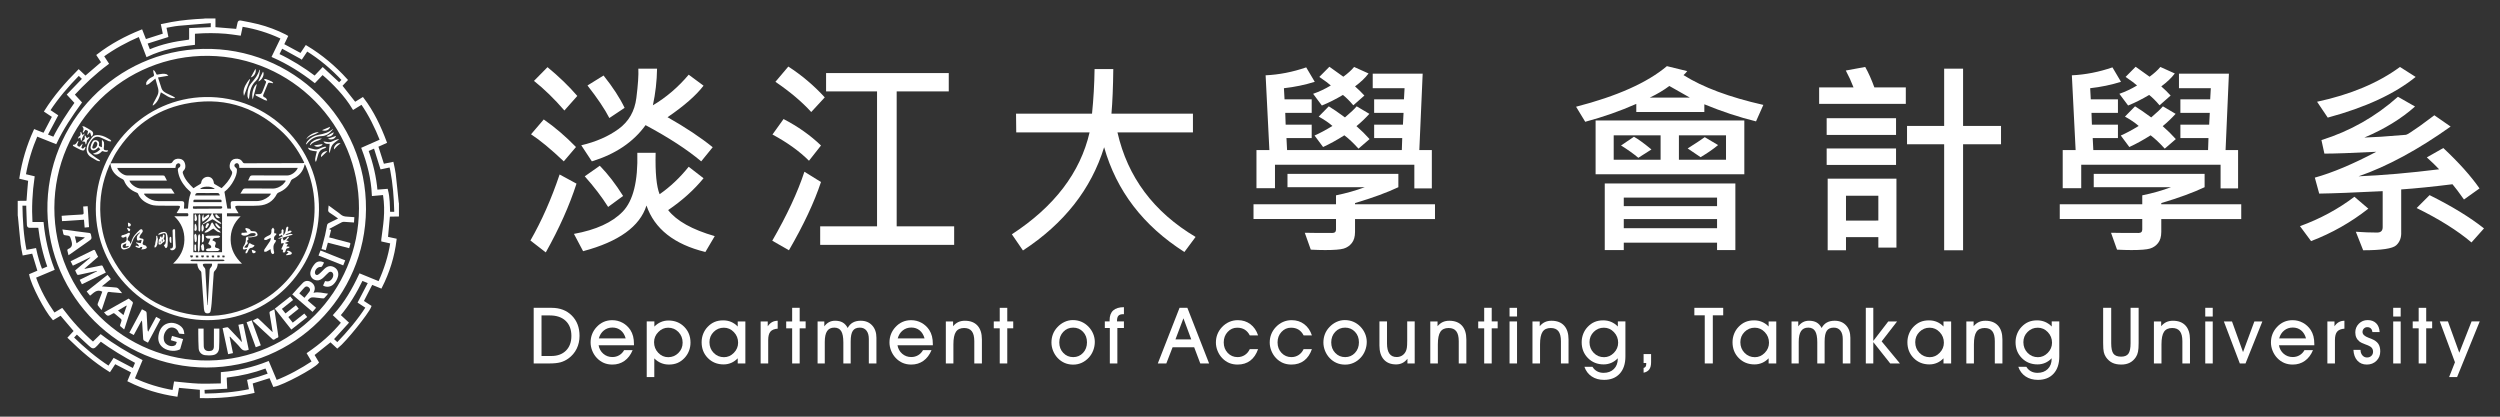 <?xml version="1.0" encoding="utf-8"?>
<!-- Generator: Adobe Illustrator 16.0.0, SVG Export Plug-In . SVG Version: 6.00 Build 0)  -->
<!DOCTYPE svg PUBLIC "-//W3C//DTD SVG 1.1//EN" "http://www.w3.org/Graphics/SVG/1.1/DTD/svg11.dtd">
<svg version="1.1" id="圖層_1" xmlns="http://www.w3.org/2000/svg" xmlns:xlink="http://www.w3.org/1999/xlink" x="0px" y="0px"
	 width="480px" height="80px" viewBox="0 1.917 480 80" enable-background="new 0 1.917 480 80" xml:space="preserve">
<rect x="0" y="1.917" width="480" height="80" fill="#333333" stroke="none"/>
<rect y="1.917" fill="none" width="480" height="80"/>
<g>
	<path fill="#FFFFFF" d="M110.688,37.175c-1.354,4.206-3.32,8.606-5.898,13.203l-2.949-2.285c2.148-3.737,4.017-7.962,5.605-12.676
		L110.688,37.175z M110.59,30.144l-2.344,2.754c-2.487-2.356-4.583-4.089-6.289-5.195l2.441-2.852
		C106.521,26.323,108.584,28.086,110.59,30.144z M110.844,20.339l-2.48,2.793c-1.927-2.227-3.874-4.121-5.84-5.684l2.598-2.637
		C107.321,16.622,109.229,18.464,110.844,20.339z M137.23,47.253l-1.797,3.047c-6.003-1.472-9.772-4.446-11.309-8.926
		c-1.263,4.023-5.319,6.946-12.168,8.77l-1.758-3.32c4.231-0.769,7.354-2.194,9.365-4.277s2.946-5.847,2.803-11.289h3.516
		c-0.091,3.815,0.163,6.465,0.762,7.949c2.031-1.406,3.893-3.164,5.586-5.273l2.852,2.207c-1.849,2.253-4.115,4.29-6.797,6.113
		C129.913,44.336,132.895,46.003,137.23,47.253z M136.84,30.183l-2.207,2.715c-2.656-2.239-6.218-4.558-10.684-6.953
		c-2.331,3.242-5.769,5.56-10.313,6.953l-2.031-3.086c2.825-0.664,5.215-1.709,7.168-3.135s3.089-3.408,3.408-5.947
		c0.319-2.539,0.446-4.414,0.381-5.625h3.594c-0.039,2.383-0.306,4.727-0.801,7.031c2.565-1.523,4.856-3.483,6.875-5.879
		l2.852,2.109c-1.419,1.862-3.724,3.88-6.914,6.055C131.618,26.375,134.509,28.295,136.84,30.183z M119.633,39.539l-2.871,2.109
		c-1.224-1.94-2.722-3.899-4.492-5.879l2.891-2.031C116.723,35.339,118.213,37.273,119.633,39.539z M119.926,22.625l-2.93,1.953
		c-0.873-1.706-2.272-3.789-4.199-6.25l3.086-1.914C117.667,18.653,119.014,20.723,119.926,22.625z"/>
	<path fill="#FFFFFF" d="M157.63,36.863c-1.276,3.854-3.327,8.223-6.152,13.105l-3.203-1.836c2.825-4.896,4.883-9.31,6.172-13.242
		L157.63,36.863z M157.63,29.851l-2.305,2.93c-1.823-1.823-4.16-3.503-7.012-5.039l2.129-2.969
		C153.203,26.206,155.599,27.898,157.63,29.851z M158.353,20.613l-2.598,2.813c-1.771-1.953-4.063-3.887-6.875-5.801l2.48-2.93
		C153.951,16.375,156.282,18.347,158.353,20.613z M183.197,48.933h-25.723v-3.555h10.918V19.46h-9.785v-3.516h23.555v3.516h-10
		v25.918h11.036V48.933z"/>
	<path fill="#FFFFFF" d="M229.552,47.41l-2.148,2.891c-7.903-5.039-13.04-11.745-15.41-20.117
		c-2.487,8.047-7.683,14.655-15.586,19.824l-2.129-3.105c8.164-5.325,13.138-11.849,14.922-19.57h-14.082l-0.039-3.594h14.59
		c0.286-2.8,0.449-5.651,0.488-8.555h3.594c-0.039,3.477-0.156,6.328-0.352,8.555h15.645v3.594h-14.492
		C216.505,35.925,221.505,42.618,229.552,47.41z"/>
	<path fill="#FFFFFF" d="M275.518,43.972h-15.352v2.48c0,0.898-0.205,1.608-0.615,2.129s-0.931,0.876-1.563,1.064
		s-1.819,0.283-3.564,0.283c-0.808,0-1.726-0.026-2.754-0.078l-1.152-3.242c0.911,0.026,2.669,0.039,5.273,0.039
		c0.481,0,0.723-0.222,0.723-0.664v-2.012h-15.84V41.14h15.84v-1.719c1.979-0.403,3.821-0.925,5.527-1.563h-14.844V35.3h21.289
		v2.559c-2.175,1.028-4.948,2.044-8.32,3.047v0.234h15.352V43.972z M274.913,38.093h-3.359v-4.551h-26.758v4.512h-3.555V30.73h2.48
		l-0.723-14.355c2.591-0.117,5.188-0.625,7.793-1.523l1.641,2.773c-1.862,0.586-3.835,0.996-5.918,1.23l0.117,2.129h5.215v2.598
		h-5.078l0.078,2.266h5v2.578h-4.844l0.117,2.305h22.031l0.078-2.305h-5.391v-2.578h5.527l0.117-2.266h-5.645v-2.598h5.723
		l0.117-2.129h-6.113v-2.793h9.59L272.51,30.73h2.402V38.093z M262.764,16.023c-0.625,0.833-1.491,1.66-2.598,2.48
		c0.651,0.573,1.25,1.159,1.797,1.758l-2.129,1.875c-0.664-0.794-1.328-1.458-1.992-1.992c-1.38,0.82-2.728,1.497-4.043,2.031
		l-1.68-2.246c1.159-0.403,2.292-0.938,3.398-1.602c-0.364-0.339-1.101-0.886-2.207-1.641l1.934-1.953l2.676,1.914
		c0.872-0.638,1.563-1.263,2.07-1.875L262.764,16.023z M262.959,28.621l-2.129,1.836c-1.003-1.106-1.907-1.96-2.715-2.559
		c-1.394,0.886-2.754,1.634-4.082,2.246l-1.641-2.207c0.964-0.417,2.109-1.028,3.438-1.836c-0.677-0.599-1.556-1.198-2.637-1.797
		l1.934-1.973c0.703,0.417,1.738,1.126,3.105,2.129c1.094-0.925,1.843-1.634,2.246-2.129l2.441,1.445
		c-0.769,0.847-1.595,1.634-2.48,2.363C261.338,26.921,262.178,27.749,262.959,28.621z"/>
	<path fill="#FFFFFF" d="M338.562,22.058l-1.406,3.164c-3.269-0.808-6.575-1.901-9.922-3.281v1.484h-13.066v-1.563
		c-3.086,1.367-6.354,2.513-9.805,3.438l-1.758-2.891c7.878-2.031,13.691-4.629,17.441-7.793l3.906,0.957
		c-0.273,0.339-0.515,0.593-0.723,0.762C326.941,18.679,332.051,20.586,338.562,22.058z M334.91,35.378h-28.555V25.046h28.555
		V35.378z M333.191,49.929h-3.516v-1.426h-17.91v1.426h-3.652V37.136h25.078V49.929z M318.835,32.585v-4.688h-9.004v4.688H318.835z
		 M317.078,30.613l-2.52,1.602c-0.964-0.808-2.07-1.595-3.32-2.363l2.48-1.68C314.539,28.627,315.659,29.441,317.078,30.613z
		 M329.675,41.492v-1.641h-17.91v1.641H329.675z M329.675,45.73v-1.758h-17.91v1.758H329.675z M324.441,20.652
		c-2.148-1.198-3.457-1.94-3.926-2.227c-1.094,0.82-2.344,1.563-3.75,2.227H324.441z M331.394,32.585v-4.688h-9.043v4.688H331.394z
		 M329.871,29.773c-0.886,0.742-2.005,1.517-3.359,2.324l-2.48-1.68c1.563-0.989,2.656-1.712,3.281-2.168L329.871,29.773z"/>
	<path fill="#FFFFFF" d="M365.915,21.863h-16.641v-3.164h6.602c-0.43-1.12-0.925-2.2-1.484-3.242l3.73-0.684
		c0.612,1.081,1.198,2.39,1.758,3.926h6.035V21.863z M364.04,27.82h-13.32v-3.203h13.32V27.82z M364.04,33.582h-13.32v-3.164h13.32
		V33.582z M364.118,49.46h-3.477v-2.012h-6.211v2.52h-3.516v-13.75h13.203V49.46z M360.641,44.265V39.5h-6.211v4.766H360.641z
		 M384.196,29.617h-7.285v20.352h-3.633V29.617h-7.129v-3.516h7.129V15.105h3.633v10.996h7.285V29.617z"/>
	<path fill="#FFFFFF" d="M430.318,43.972h-15.352v2.48c0,0.898-0.205,1.608-0.615,2.129s-0.931,0.876-1.563,1.064
		s-1.819,0.283-3.564,0.283c-0.808,0-1.726-0.026-2.754-0.078l-1.152-3.242c0.911,0.026,2.669,0.039,5.273,0.039
		c0.481,0,0.723-0.222,0.723-0.664v-2.012h-15.84V41.14h15.84v-1.719c1.979-0.403,3.821-0.925,5.527-1.563h-14.844V35.3h21.289
		v2.559c-2.175,1.028-4.948,2.044-8.32,3.047v0.234h15.352V43.972z M429.712,38.093h-3.359v-4.551h-26.758v4.512h-3.555V30.73h2.48
		l-0.723-14.355c2.591-0.117,5.188-0.625,7.793-1.523l1.641,2.773c-1.862,0.586-3.835,0.996-5.918,1.23l0.117,2.129h5.215v2.598
		h-5.078l0.078,2.266h5v2.578h-4.844l0.117,2.305h22.031l0.078-2.305h-5.391v-2.578h5.527l0.117-2.266h-5.645v-2.598h5.723
		l0.117-2.129h-6.113v-2.793h9.59L427.31,30.73h2.402V38.093z M417.564,16.023c-0.625,0.833-1.491,1.66-2.598,2.48
		c0.651,0.573,1.25,1.159,1.797,1.758l-2.129,1.875c-0.664-0.794-1.328-1.458-1.992-1.992c-1.38,0.82-2.728,1.497-4.043,2.031
		l-1.68-2.246c1.159-0.403,2.292-0.938,3.398-1.602c-0.364-0.339-1.101-0.886-2.207-1.641l1.934-1.953l2.676,1.914
		c0.872-0.638,1.563-1.263,2.07-1.875L417.564,16.023z M417.759,28.621l-2.129,1.836c-1.003-1.106-1.907-1.96-2.715-2.559
		c-1.394,0.886-2.754,1.634-4.082,2.246l-1.641-2.207c0.964-0.417,2.109-1.028,3.438-1.836c-0.677-0.599-1.556-1.198-2.637-1.797
		l1.934-1.973c0.703,0.417,1.738,1.126,3.105,2.129c1.094-0.925,1.843-1.634,2.246-2.129l2.441,1.445
		c-0.769,0.847-1.595,1.634-2.48,2.363C416.138,26.921,416.978,27.749,417.759,28.621z"/>
	<path fill="#FFFFFF" d="M454.721,41.98c-3.347,2.63-7.012,4.707-10.996,6.23l-2.129-2.871c3.867-1.406,7.351-3.288,10.449-5.645
		L454.721,41.98z M476.069,38.093l-2.988,2.129c-0.925-1.315-1.66-2.292-2.207-2.93c-3.75,0.469-7.031,0.801-9.844,0.996v8.164
		c0.052,1.081-0.271,1.937-0.967,2.568s-2.81,0.947-6.338,0.947l-1.406-3.555c1.445,0.104,2.806,0.156,4.082,0.156
		c0.716,0,1.074-0.345,1.074-1.035v-6.914c-5.469,0.273-9.531,0.43-12.188,0.469l-0.84-3.066c3.372-0.938,7.305-2.591,11.797-4.961
		c-4.675,0.234-7.995,0.352-9.961,0.352l-0.566-2.598c5.495-1.719,10.391-4.492,14.688-8.32l3.281,1.875
		c-2.63,2.344-5.872,4.329-9.727,5.957l3.164-0.156l4.824-0.371c0.222-0.026,1.113-0.593,2.676-1.699l2.773-2.051l3.125,2.168
		c-6.263,4.453-12.155,7.637-17.676,9.551c4.661-0.195,9.817-0.645,15.469-1.348c-0.677-0.716-1.465-1.478-2.363-2.285l3.164-1.797
		C472.084,33.113,474.402,35.698,476.069,38.093z M463.803,16.687c-4.011,3.255-9.636,5.859-16.875,7.813l-2.051-3.047
		c6.433-1.38,11.738-3.606,15.918-6.68L463.803,16.687z M476.928,45.769l-2.402,2.695c-2.695-2.278-6.204-4.479-10.527-6.602
		l2.48-2.48C470.75,41.504,474.233,43.633,476.928,45.769z"/>
</g>
<g>
	<path fill="#FFFFFF" d="M105.468,71.7h-3V61.02h3.44c1.604,0,2.898,0.496,3.884,1.489c0.985,0.992,1.478,2.288,1.478,3.888
		c0,0.909-0.185,1.738-0.554,2.486s-0.901,1.371-1.595,1.87c-0.469,0.338-0.971,0.579-1.503,0.727
		C107.084,71.626,106.368,71.7,105.468,71.7z M103.972,70.269h1.878c1.188,0,2.128-0.346,2.82-1.037
		c0.692-0.692,1.038-1.633,1.038-2.82c0-1.232-0.367-2.196-1.1-2.891s-1.749-1.041-3.044-1.041h-1.592V70.269z"/>
	<path fill="#FFFFFF" d="M114.93,68.201c0.122,0.675,0.426,1.222,0.913,1.64c0.486,0.418,1.064,0.627,1.735,0.627
		c0.479,0,0.916-0.114,1.309-0.345c0.394-0.229,0.708-0.555,0.942-0.976h1.636c-0.372,0.896-0.891,1.58-1.559,2.054
		c-0.667,0.475-1.444,0.712-2.329,0.712c-0.597,0-1.142-0.105-1.636-0.315c-0.494-0.21-0.941-0.525-1.342-0.946
		c-0.377-0.396-0.671-0.857-0.884-1.383c-0.213-0.525-0.319-1.063-0.319-1.609c0-0.567,0.097-1.099,0.29-1.592
		c0.193-0.494,0.478-0.944,0.854-1.35c0.401-0.44,0.853-0.771,1.357-0.994c0.503-0.223,1.054-0.334,1.65-0.334
		c0.709,0,1.368,0.165,1.977,0.495s1.111,0.791,1.507,1.383c0.234,0.367,0.408,0.769,0.521,1.207
		c0.113,0.438,0.169,0.938,0.169,1.499v0.228H114.93z M120.13,66.895c-0.181-0.665-0.494-1.18-0.939-1.544s-0.978-0.546-1.599-0.546
		c-0.636,0-1.188,0.187-1.654,0.561s-0.789,0.884-0.964,1.529H120.13z"/>
	<path fill="#FFFFFF" d="M125.624,70.724v3.587h-1.453v-10.68h1.467v0.99c0.372-0.382,0.786-0.671,1.243-0.869
		c0.457-0.198,0.945-0.297,1.463-0.297c1.217,0,2.227,0.403,3.029,1.21c0.802,0.807,1.203,1.819,1.203,3.037
		c0,0.562-0.1,1.098-0.301,1.605c-0.2,0.509-0.489,0.961-0.865,1.357c-0.406,0.426-0.85,0.739-1.332,0.942
		c-0.481,0.203-1.03,0.305-1.646,0.305c-0.548,0-1.055-0.1-1.522-0.297C126.444,71.417,126.015,71.121,125.624,70.724z
		 M125.58,67.614c0,0.798,0.268,1.478,0.803,2.039c0.536,0.563,1.175,0.844,1.918,0.844c0.758,0,1.408-0.27,1.951-0.811
		c0.543-0.54,0.814-1.196,0.814-1.969c0-0.817-0.269-1.502-0.807-2.054c-0.538-0.553-1.195-0.829-1.973-0.829
		c-0.714,0-1.344,0.277-1.889,0.832C125.852,66.222,125.58,66.871,125.58,67.614z"/>
	<path fill="#FFFFFF" d="M141.643,71.7v-0.99c-0.372,0.387-0.786,0.679-1.243,0.877c-0.458,0.197-0.945,0.297-1.463,0.297
		c-1.213,0-2.22-0.404-3.022-1.214c-0.802-0.81-1.203-1.823-1.203-3.041c0-0.566,0.1-1.104,0.301-1.613s0.487-0.956,0.858-1.342
		c0.406-0.426,0.85-0.74,1.331-0.943c0.481-0.202,1.031-0.304,1.647-0.304c0.552,0,1.061,0.098,1.525,0.293
		c0.464,0.196,0.888,0.491,1.269,0.888v-0.976h1.467V71.7H141.643z M136.215,67.614c0,0.817,0.27,1.502,0.811,2.054
		c0.54,0.553,1.202,0.829,1.984,0.829c0.714,0,1.343-0.277,1.889-0.832c0.545-0.556,0.818-1.204,0.818-1.947
		c0-0.793-0.27-1.471-0.811-2.036c-0.541-0.564-1.182-0.847-1.925-0.847c-0.763,0-1.415,0.269-1.955,0.807
		C136.485,66.179,136.215,66.836,136.215,67.614z"/>
	<path fill="#FFFFFF" d="M147.495,71.7h-1.452v-8.068h1.364v0.932c0.239-0.357,0.514-0.622,0.825-0.796
		c0.31-0.174,0.671-0.263,1.082-0.268v1.519c-0.65,0.049-1.116,0.24-1.397,0.575c-0.281,0.335-0.422,0.874-0.422,1.617V71.7z"/>
	<path fill="#FFFFFF" d="M152.093,71.7v-6.748h-1.144v-1.32h1.144V61.02h1.445v2.611h1.145v1.32h-1.145V71.7H152.093z"/>
	<path fill="#FFFFFF" d="M161.921,67.628c0-0.982-0.139-1.696-0.417-2.142c-0.277-0.444-0.718-0.667-1.322-0.667
		c-0.624,0-1.083,0.224-1.381,0.671c-0.297,0.447-0.445,1.141-0.445,2.079v4.13h-1.379v-8.068h1.291v0.946
		c0.268-0.362,0.572-0.632,0.911-0.811c0.338-0.179,0.725-0.268,1.159-0.268c0.584,0,1.072,0.112,1.462,0.337
		c0.39,0.226,0.709,0.577,0.958,1.057c0.25-0.47,0.581-0.819,0.993-1.049c0.412-0.229,0.915-0.345,1.508-0.345
		c0.912,0,1.642,0.297,2.191,0.891c0.549,0.595,0.824,1.388,0.824,2.381V71.7h-1.459v-4.701c0-0.689-0.151-1.226-0.453-1.606
		c-0.302-0.382-0.723-0.572-1.263-0.572c-0.629,0-1.081,0.203-1.355,0.608c-0.275,0.406-0.413,1.091-0.413,2.054V71.7h-1.408V67.628
		z"/>
	<path fill="#FFFFFF" d="M172.315,68.201c0.122,0.675,0.426,1.222,0.913,1.64c0.486,0.418,1.064,0.627,1.735,0.627
		c0.479,0,0.916-0.114,1.309-0.345c0.394-0.229,0.708-0.555,0.942-0.976h1.636c-0.372,0.896-0.891,1.58-1.559,2.054
		c-0.667,0.475-1.444,0.712-2.329,0.712c-0.597,0-1.142-0.105-1.636-0.315c-0.494-0.21-0.941-0.525-1.342-0.946
		c-0.377-0.396-0.671-0.857-0.884-1.383c-0.213-0.525-0.319-1.063-0.319-1.609c0-0.567,0.097-1.099,0.29-1.592
		c0.193-0.494,0.478-0.944,0.854-1.35c0.401-0.44,0.853-0.771,1.357-0.994c0.503-0.223,1.054-0.334,1.65-0.334
		c0.709,0,1.368,0.165,1.977,0.495s1.111,0.791,1.507,1.383c0.234,0.367,0.408,0.769,0.521,1.207
		c0.113,0.438,0.169,0.938,0.169,1.499v0.228H172.315z M177.515,66.895c-0.181-0.665-0.494-1.18-0.939-1.544
		s-0.978-0.546-1.599-0.546c-0.636,0-1.188,0.187-1.654,0.561s-0.789,0.884-0.964,1.529H177.515z"/>
	<path fill="#FFFFFF" d="M183.052,71.7H181.6v-8.068h1.394v0.917c0.303-0.362,0.637-0.627,1.001-0.796s0.781-0.253,1.251-0.253
		c1.056,0,1.866,0.311,2.432,0.932c0.564,0.621,0.847,1.511,0.847,2.67V71.7h-1.46v-4.283c0-0.856-0.158-1.49-0.477-1.903
		s-0.809-0.62-1.475-0.62c-0.723,0-1.248,0.243-1.572,0.729c-0.326,0.487-0.488,1.29-0.488,2.41V71.7z"/>
	<path fill="#FFFFFF" d="M191.949,71.7v-6.748h-1.145v-1.32h1.145V61.02h1.445v2.611h1.145v1.32h-1.145V71.7H191.949z"/>
	<path fill="#FFFFFF" d="M201.879,67.673c0-0.572,0.097-1.106,0.29-1.604c0.193-0.496,0.478-0.942,0.854-1.338
		c0.405-0.436,0.862-0.771,1.372-1.005c0.508-0.235,1.036-0.353,1.584-0.353c0.586,0,1.131,0.105,1.632,0.315
		c0.501,0.211,0.954,0.521,1.36,0.932c0.396,0.406,0.701,0.863,0.913,1.372c0.213,0.508,0.319,1.034,0.319,1.576
		c0,0.553-0.1,1.091-0.297,1.614c-0.198,0.523-0.477,0.98-0.833,1.371c-0.411,0.45-0.872,0.791-1.382,1.023
		c-0.512,0.232-1.056,0.349-1.633,0.349c-0.592,0-1.137-0.106-1.635-0.319c-0.5-0.213-0.947-0.526-1.343-0.942
		c-0.377-0.396-0.671-0.857-0.884-1.383S201.879,68.22,201.879,67.673z M203.383,67.659c0,0.807,0.255,1.479,0.767,2.017
		c0.511,0.538,1.147,0.807,1.91,0.807c0.748,0,1.375-0.27,1.882-0.811c0.506-0.54,0.759-1.216,0.759-2.028
		c0-0.816-0.253-1.491-0.759-2.023c-0.507-0.533-1.138-0.8-1.896-0.8c-0.753,0-1.385,0.271-1.896,0.811
		C203.638,66.17,203.383,66.846,203.383,67.659z"/>
	<path fill="#FFFFFF" d="M214.532,71.7h-1.445v-6.807h-0.961v-1.262h0.917v-0.242c0-0.826,0.229-1.448,0.689-1.866
		c0.459-0.418,1.146-0.627,2.061-0.627v1.342h-0.124c-0.431,0-0.738,0.098-0.925,0.293c-0.186,0.196-0.278,0.523-0.278,0.983v0.117
		h1.327v1.262h-1.261V71.7z"/>
	<path fill="#FFFFFF" d="M225.137,68.589l-1.203,3.11h-1.636l4.173-10.68h1.504l4.174,10.68h-1.694l-1.174-3.11H225.137z
		 M228.723,67.086l-1.503-4.057l-1.533,4.057H228.723z"/>
	<path fill="#FFFFFF" d="M241.551,68.949c-0.337,0.974-0.839,1.711-1.504,2.212s-1.474,0.752-2.428,0.752
		c-0.602,0-1.146-0.104-1.636-0.312c-0.488-0.208-0.932-0.52-1.327-0.936c-0.377-0.396-0.671-0.857-0.884-1.383
		s-0.319-1.063-0.319-1.609c0-0.563,0.097-1.09,0.29-1.581s0.478-0.94,0.854-1.346c0.415-0.445,0.883-0.782,1.4-1.013
		c0.519-0.229,1.073-0.345,1.665-0.345c0.925,0,1.727,0.256,2.406,0.767s1.174,1.229,1.481,2.153h-1.592
		c-0.254-0.494-0.582-0.863-0.982-1.108c-0.401-0.244-0.881-0.366-1.438-0.366c-0.719,0-1.329,0.271-1.83,0.814
		c-0.502,0.542-0.752,1.212-0.752,2.01c0,0.807,0.254,1.479,0.763,2.017s1.142,0.807,1.899,0.807c0.509,0,0.969-0.133,1.379-0.399
		c0.411-0.267,0.731-0.645,0.961-1.134H241.551z"/>
	<path fill="#FFFFFF" d="M251.885,68.949c-0.337,0.974-0.839,1.711-1.504,2.212s-1.474,0.752-2.428,0.752
		c-0.602,0-1.146-0.104-1.636-0.312c-0.488-0.208-0.932-0.52-1.327-0.936c-0.377-0.396-0.671-0.857-0.884-1.383
		s-0.319-1.063-0.319-1.609c0-0.563,0.097-1.09,0.29-1.581s0.478-0.94,0.854-1.346c0.415-0.445,0.883-0.782,1.4-1.013
		c0.519-0.229,1.073-0.345,1.665-0.345c0.925,0,1.727,0.256,2.406,0.767s1.174,1.229,1.481,2.153h-1.592
		c-0.254-0.494-0.582-0.863-0.982-1.108c-0.401-0.244-0.881-0.366-1.438-0.366c-0.719,0-1.329,0.271-1.83,0.814
		c-0.502,0.542-0.752,1.212-0.752,2.01c0,0.807,0.254,1.479,0.763,2.017s1.142,0.807,1.899,0.807c0.509,0,0.969-0.133,1.379-0.399
		c0.411-0.267,0.731-0.645,0.961-1.134H251.885z"/>
	<path fill="#FFFFFF" d="M254.093,67.673c0-0.572,0.097-1.106,0.29-1.604c0.193-0.496,0.478-0.942,0.854-1.338
		c0.405-0.436,0.862-0.771,1.371-1.005c0.509-0.235,1.037-0.353,1.585-0.353c0.587,0,1.13,0.105,1.632,0.315
		c0.501,0.211,0.954,0.521,1.36,0.932c0.396,0.406,0.7,0.863,0.913,1.372c0.213,0.508,0.319,1.034,0.319,1.576
		c0,0.553-0.1,1.091-0.297,1.614c-0.198,0.523-0.476,0.98-0.833,1.371c-0.41,0.45-0.871,0.791-1.383,1.023
		c-0.511,0.232-1.055,0.349-1.632,0.349c-0.592,0-1.137-0.106-1.636-0.319c-0.498-0.213-0.946-0.526-1.342-0.942
		c-0.377-0.396-0.671-0.857-0.884-1.383S254.093,68.22,254.093,67.673z M255.597,67.659c0,0.807,0.255,1.479,0.767,2.017
		c0.511,0.538,1.147,0.807,1.91,0.807c0.748,0,1.376-0.27,1.882-0.811c0.506-0.54,0.759-1.216,0.759-2.028
		c0-0.816-0.253-1.491-0.759-2.023c-0.506-0.533-1.139-0.8-1.896-0.8c-0.753,0-1.385,0.271-1.896,0.811
		C255.852,66.17,255.597,66.846,255.597,67.659z"/>
	<path fill="#FFFFFF" d="M271.623,71.7h-1.394v-0.902c-0.288,0.367-0.612,0.64-0.972,0.818c-0.359,0.178-0.762,0.268-1.207,0.268
		c-1.017,0-1.804-0.315-2.361-0.946s-0.836-1.519-0.836-2.663v-4.643h1.452v4.225c0,0.871,0.154,1.523,0.462,1.959
		c0.308,0.435,0.771,0.652,1.387,0.652c0.381,0,0.721-0.089,1.02-0.268c0.298-0.179,0.535-0.434,0.711-0.767
		c0.107-0.205,0.185-0.449,0.231-0.733c0.046-0.283,0.069-0.741,0.069-1.371v-3.697h1.438V71.7z"/>
	<path fill="#FFFFFF" d="M276.067,71.7h-1.452v-8.068h1.394v0.917c0.303-0.362,0.637-0.627,1.001-0.796s0.781-0.253,1.251-0.253
		c1.056,0,1.866,0.311,2.432,0.932c0.564,0.621,0.847,1.511,0.847,2.67V71.7h-1.46v-4.283c0-0.856-0.158-1.49-0.477-1.903
		c-0.317-0.413-0.81-0.62-1.475-0.62c-0.724,0-1.248,0.243-1.573,0.729c-0.325,0.487-0.487,1.29-0.487,2.41V71.7z"/>
	<path fill="#FFFFFF" d="M284.963,71.7v-6.748h-1.145v-1.32h1.145V61.02h1.445v2.611h1.144v1.32h-1.144V71.7H284.963z"/>
	<path fill="#FFFFFF" d="M291.271,62.685h-1.438V61.02h1.438V62.685z M289.833,71.7v-8.068h1.438V71.7H289.833z"/>
	<path fill="#FFFFFF" d="M295.686,71.7h-1.452v-8.068h1.394v0.917c0.303-0.362,0.637-0.627,1.001-0.796s0.781-0.253,1.251-0.253
		c1.056,0,1.866,0.311,2.432,0.932c0.564,0.621,0.847,1.511,0.847,2.67V71.7h-1.46v-4.283c0-0.856-0.158-1.49-0.477-1.903
		c-0.317-0.413-0.81-0.62-1.475-0.62c-0.724,0-1.248,0.243-1.573,0.729c-0.325,0.487-0.487,1.29-0.487,2.41V71.7z"/>
	<path fill="#FFFFFF" d="M304.208,72.345h1.548c0.225,0.376,0.52,0.664,0.884,0.861c0.364,0.198,0.781,0.298,1.25,0.298
		c0.817,0,1.475-0.246,1.974-0.737s0.748-1.144,0.748-1.955v-0.103c-0.372,0.387-0.786,0.679-1.243,0.877
		c-0.457,0.197-0.945,0.297-1.464,0.297c-1.212,0-2.22-0.404-3.021-1.214s-1.203-1.823-1.203-3.041c0-0.566,0.101-1.104,0.301-1.613
		s0.486-0.956,0.858-1.342c0.405-0.426,0.85-0.74,1.331-0.943c0.481-0.202,1.03-0.304,1.646-0.304c0.548,0,1.056,0.098,1.522,0.293
		c0.467,0.196,0.896,0.491,1.287,0.888v-0.976h1.452v6.733c0,1.403-0.364,2.502-1.093,3.297s-1.731,1.192-3.007,1.192
		c-0.925,0-1.715-0.219-2.369-0.657C304.954,73.759,304.487,73.142,304.208,72.345z M305.184,67.614c0,0.817,0.27,1.502,0.811,2.054
		c0.54,0.553,1.201,0.829,1.984,0.829c0.714,0,1.343-0.277,1.889-0.832c0.545-0.556,0.817-1.204,0.817-1.947
		c0-0.793-0.271-1.471-0.811-2.036c-0.54-0.564-1.182-0.847-1.926-0.847c-0.763,0-1.414,0.269-1.954,0.807
		C305.454,66.179,305.184,66.836,305.184,67.614z"/>
	<path fill="#FFFFFF" d="M315.571,73.475v-0.917c0.181-0.039,0.311-0.12,0.389-0.242s0.117-0.309,0.117-0.558v-0.146h-0.506v-1.717
		h1.438v1.577c0,0.592-0.116,1.049-0.349,1.372C316.427,73.167,316.064,73.376,315.571,73.475z"/>
	<path fill="#FFFFFF" d="M328.86,71.7h-1.548v-9.242h-1.995V61.02h5.538v1.438h-1.995V71.7z"/>
	<path fill="#FFFFFF" d="M339.576,71.7v-0.99c-0.372,0.387-0.786,0.679-1.243,0.877c-0.457,0.197-0.945,0.297-1.464,0.297
		c-1.212,0-2.22-0.404-3.021-1.214s-1.203-1.823-1.203-3.041c0-0.566,0.101-1.104,0.301-1.613s0.486-0.956,0.858-1.342
		c0.405-0.426,0.85-0.74,1.331-0.943c0.481-0.202,1.03-0.304,1.646-0.304c0.553,0,1.062,0.098,1.526,0.293
		c0.464,0.196,0.887,0.491,1.269,0.888v-0.976h1.467V71.7H339.576z M334.148,67.614c0,0.817,0.27,1.502,0.811,2.054
		c0.54,0.553,1.201,0.829,1.984,0.829c0.714,0,1.343-0.277,1.889-0.832c0.545-0.556,0.817-1.204,0.817-1.947
		c0-0.793-0.271-1.471-0.811-2.036c-0.54-0.564-1.182-0.847-1.926-0.847c-0.763,0-1.414,0.269-1.954,0.807
		C334.417,66.179,334.148,66.836,334.148,67.614z"/>
	<path fill="#FFFFFF" d="M348.919,67.628c0-0.982-0.139-1.696-0.416-2.142c-0.277-0.444-0.719-0.667-1.322-0.667
		c-0.624,0-1.084,0.224-1.381,0.671s-0.445,1.141-0.445,2.079v4.13h-1.379v-8.068h1.291v0.946c0.268-0.362,0.571-0.632,0.91-0.811
		s0.725-0.268,1.158-0.268c0.585,0,1.072,0.112,1.463,0.337c0.39,0.226,0.709,0.577,0.957,1.057c0.25-0.47,0.581-0.819,0.993-1.049
		s0.914-0.345,1.508-0.345c0.912,0,1.643,0.297,2.191,0.891c0.549,0.595,0.823,1.388,0.823,2.381V71.7h-1.459v-4.701
		c0-0.689-0.151-1.226-0.453-1.606c-0.302-0.382-0.723-0.572-1.264-0.572c-0.628,0-1.08,0.203-1.354,0.608
		c-0.275,0.406-0.413,1.091-0.413,2.054V71.7h-1.408V67.628z"/>
	<path fill="#FFFFFF" d="M358.235,71.7V61.02h1.438v6.353l2.875-3.741h1.694l-2.963,3.829l3.506,4.239h-1.863l-3.249-4.101V71.7
		H358.235z"/>
	<path fill="#FFFFFF" d="M373.153,71.7v-0.99c-0.372,0.387-0.786,0.679-1.243,0.877c-0.457,0.197-0.945,0.297-1.464,0.297
		c-1.212,0-2.22-0.404-3.021-1.214s-1.203-1.823-1.203-3.041c0-0.566,0.101-1.104,0.301-1.613s0.486-0.956,0.858-1.342
		c0.405-0.426,0.85-0.74,1.331-0.943c0.481-0.202,1.03-0.304,1.646-0.304c0.553,0,1.062,0.098,1.526,0.293
		c0.464,0.196,0.887,0.491,1.269,0.888v-0.976h1.467V71.7H373.153z M367.725,67.614c0,0.817,0.27,1.502,0.811,2.054
		c0.54,0.553,1.201,0.829,1.984,0.829c0.714,0,1.343-0.277,1.889-0.832c0.545-0.556,0.817-1.204,0.817-1.947
		c0-0.793-0.271-1.471-0.811-2.036c-0.54-0.564-1.182-0.847-1.926-0.847c-0.763,0-1.414,0.269-1.954,0.807
		C367.995,66.179,367.725,66.836,367.725,67.614z"/>
	<path fill="#FFFFFF" d="M378.991,71.7h-1.452v-8.068h1.394v0.917c0.303-0.362,0.637-0.627,1.001-0.796s0.781-0.253,1.251-0.253
		c1.056,0,1.866,0.311,2.432,0.932c0.564,0.621,0.847,1.511,0.847,2.67V71.7h-1.46v-4.283c0-0.856-0.158-1.49-0.477-1.903
		c-0.317-0.413-0.81-0.62-1.475-0.62c-0.724,0-1.248,0.243-1.573,0.729c-0.325,0.487-0.487,1.29-0.487,2.41V71.7z"/>
	<path fill="#FFFFFF" d="M387.513,72.345h1.548c0.225,0.376,0.52,0.664,0.884,0.861c0.364,0.198,0.781,0.298,1.25,0.298
		c0.817,0,1.475-0.246,1.974-0.737s0.748-1.144,0.748-1.955v-0.103c-0.372,0.387-0.786,0.679-1.243,0.877
		c-0.457,0.197-0.945,0.297-1.464,0.297c-1.212,0-2.22-0.404-3.021-1.214s-1.203-1.823-1.203-3.041c0-0.566,0.101-1.104,0.301-1.613
		s0.486-0.956,0.858-1.342c0.405-0.426,0.85-0.74,1.331-0.943c0.481-0.202,1.03-0.304,1.646-0.304c0.548,0,1.056,0.098,1.522,0.293
		c0.467,0.196,0.896,0.491,1.287,0.888v-0.976h1.452v6.733c0,1.403-0.364,2.502-1.093,3.297s-1.731,1.192-3.007,1.192
		c-0.925,0-1.715-0.219-2.369-0.657C388.258,73.759,387.792,73.142,387.513,72.345z M388.489,67.614c0,0.817,0.27,1.502,0.811,2.054
		c0.54,0.553,1.201,0.829,1.984,0.829c0.714,0,1.343-0.277,1.889-0.832c0.545-0.556,0.817-1.204,0.817-1.947
		c0-0.793-0.271-1.471-0.811-2.036c-0.54-0.564-1.182-0.847-1.926-0.847c-0.763,0-1.414,0.269-1.954,0.807
		C388.758,66.179,388.489,66.836,388.489,67.614z"/>
	<path fill="#FFFFFF" d="M403.803,61.02h1.548v6.792c0,0.969,0.144,1.641,0.433,2.018c0.288,0.376,0.779,0.564,1.474,0.564
		c0.66,0,1.127-0.191,1.401-0.576c0.273-0.384,0.411-1.052,0.411-2.006V61.02h1.547v6.777c0,0.724-0.04,1.279-0.121,1.665
		c-0.08,0.387-0.214,0.722-0.399,1.005c-0.322,0.489-0.715,0.853-1.177,1.09c-0.463,0.236-1.007,0.355-1.633,0.355
		c-0.685,0-1.261-0.115-1.73-0.345s-0.876-0.592-1.218-1.086c-0.19-0.283-0.328-0.602-0.411-0.953
		c-0.083-0.353-0.124-0.93-0.124-1.731V61.02z"/>
	<path fill="#FFFFFF" d="M415.003,71.7h-1.452v-8.068h1.394v0.917c0.303-0.362,0.637-0.627,1.001-0.796s0.781-0.253,1.251-0.253
		c1.056,0,1.866,0.311,2.432,0.932c0.564,0.621,0.847,1.511,0.847,2.67V71.7h-1.46v-4.283c0-0.856-0.158-1.49-0.477-1.903
		c-0.317-0.413-0.81-0.62-1.475-0.62c-0.724,0-1.248,0.243-1.573,0.729c-0.325,0.487-0.487,1.29-0.487,2.41V71.7z"/>
	<path fill="#FFFFFF" d="M424.846,62.685h-1.438V61.02h1.438V62.685z M423.409,71.7v-8.068h1.438V71.7H423.409z"/>
	<path fill="#FFFFFF" d="M431.139,71.7h-1.093l-3.066-8.068h1.563l2.119,5.89l2.179-5.89h1.533L431.139,71.7z"/>
	<path fill="#FFFFFF" d="M437.556,68.201c0.122,0.675,0.427,1.222,0.913,1.64s1.064,0.627,1.734,0.627
		c0.479,0,0.916-0.114,1.31-0.345c0.394-0.229,0.708-0.555,0.942-0.976h1.636c-0.372,0.896-0.892,1.58-1.559,2.054
		c-0.668,0.475-1.443,0.712-2.329,0.712c-0.597,0-1.142-0.105-1.636-0.315c-0.493-0.21-0.941-0.525-1.342-0.946
		c-0.377-0.396-0.671-0.857-0.884-1.383s-0.319-1.063-0.319-1.609c0-0.567,0.097-1.099,0.29-1.592
		c0.193-0.494,0.478-0.944,0.854-1.35c0.4-0.44,0.854-0.771,1.356-0.994c0.504-0.223,1.054-0.334,1.65-0.334
		c0.709,0,1.368,0.165,1.977,0.495c0.609,0.33,1.111,0.791,1.508,1.383c0.234,0.367,0.408,0.769,0.521,1.207
		c0.112,0.438,0.169,0.938,0.169,1.499v0.228H437.556z M442.756,66.895c-0.181-0.665-0.494-1.18-0.938-1.544
		c-0.445-0.364-0.979-0.546-1.6-0.546c-0.636,0-1.187,0.187-1.653,0.561c-0.468,0.374-0.789,0.884-0.965,1.529H442.756z"/>
	<path fill="#FFFFFF" d="M448.308,71.7h-1.452v-8.068h1.364v0.932c0.239-0.357,0.515-0.622,0.825-0.796s0.671-0.263,1.082-0.268
		v1.519c-0.65,0.049-1.116,0.24-1.397,0.575s-0.422,0.874-0.422,1.617V71.7z"/>
	<path fill="#FFFFFF" d="M451.858,69.088h1.364c0,0.426,0.118,0.776,0.355,1.053s0.534,0.414,0.892,0.414
		c0.337,0,0.614-0.104,0.832-0.312s0.327-0.473,0.327-0.796c0-0.283-0.077-0.523-0.231-0.719s-0.402-0.361-0.744-0.499
		c-0.118-0.049-0.284-0.112-0.499-0.19c-0.572-0.215-0.937-0.386-1.093-0.514c-0.289-0.229-0.502-0.49-0.639-0.781
		c-0.137-0.29-0.205-0.627-0.205-1.008c0-0.655,0.229-1.213,0.686-1.673c0.457-0.459,1.016-0.689,1.676-0.689
		c0.689,0,1.237,0.202,1.644,0.605c0.405,0.403,0.628,0.97,0.667,1.698h-1.394c-0.024-0.299-0.122-0.531-0.293-0.697
		s-0.401-0.249-0.689-0.249c-0.26,0-0.476,0.089-0.649,0.268s-0.26,0.399-0.26,0.664c0,0.449,0.391,0.818,1.173,1.107
		c0.221,0.083,0.394,0.149,0.521,0.198c0.615,0.249,1.055,0.56,1.316,0.931c0.262,0.372,0.393,0.868,0.393,1.489
		c0,0.724-0.245,1.325-0.734,1.805c-0.488,0.479-1.104,0.719-1.848,0.719c-0.748,0-1.353-0.252-1.812-0.756
		C452.154,70.654,451.902,69.964,451.858,69.088z"/>
	<path fill="#FFFFFF" d="M460.931,62.685h-1.438V61.02h1.438V62.685z M459.494,71.7v-8.068h1.438V71.7H459.494z"/>
	<path fill="#FFFFFF" d="M464.385,71.7v-6.748h-1.145v-1.32h1.145V61.02h1.445v2.611h1.144v1.32h-1.144V71.7H464.385z"/>
	<path fill="#FFFFFF" d="M468.44,63.631h1.563l2.179,6.007l2.361-6.007h1.563l-4.343,10.68h-1.532l1.122-2.839L468.44,63.631z"/>
</g>
<g>
	<rect y="1.917" fill="none" width="80" height="80"/>
	<g>
		<g>
			<path fill-rule="evenodd" clip-rule="evenodd" fill="#FFFFFF" stroke="#FFFFFF" stroke-width="0.5" stroke-miterlimit="10" d="
				M3.651,40.732c0.439-0.006,0.88-0.031,1.319-0.017c0.272,0.008,0.361-0.066,0.38-0.354c0.079-1.226,0.186-2.452,0.298-3.677
				c0.017-0.183-0.008-0.262-0.199-0.301c-0.482-0.102-0.961-0.223-1.472-0.346c0.49-3.143,1.386-6.125,2.706-9.022
				c0.621,0.245,1.204,0.476,1.792,0.706c0.601-1.142,1.194-2.274,1.81-3.449c-0.472-0.317-0.975-0.651-1.517-1.011
				c1.792-2.841,3.969-5.336,6.342-7.719c0.449,0.424,0.872,0.822,1.29,1.217c1.115-0.956,2.208-1.894,3.324-2.849
				c-0.288-0.436-0.582-0.885-0.91-1.381c2.544-1.967,5.336-3.451,8.331-4.66c0.253,0.648,0.489,1.252,0.727,1.856
				c1.224-0.391,2.429-0.778,3.674-1.176c-0.117-0.563-0.238-1.153-0.372-1.796c0.612-0.123,1.203-0.256,1.796-0.363
				c2.037-0.365,4.091-0.544,6.155-0.642c0.1-0.003,0.199-0.028,0.299-0.042c0.564,0,1.128,0,1.694,0c0,0.552,0,1.102,0,1.658
				c1.508,0.123,2.951,0.242,4.426,0.363c0.083-0.375,0.174-0.77,0.255-1.165c0.102-0.498,0.102-0.515,0.619-0.414
				c1.038,0.206,2.082,0.393,3.105,0.654c1.806,0.464,3.548,1.115,5.211,1.959c0.089,0.044,0.174,0.097,0.283,0.16
				c-0.258,0.538-0.51,1.061-0.761,1.585c1.171,0.631,2.325,1.254,3.525,1.901c0.321-0.48,0.654-0.982,1.008-1.512
				c2.888,1.738,5.424,3.862,7.691,6.373c-0.357,0.377-0.704,0.742-1.043,1.099c0.896,1.136,1.787,2.263,2.696,3.416
				c0.451-0.276,0.938-0.574,1.492-0.914c1.93,2.534,3.263,5.356,4.381,8.338c-0.582,0.26-1.12,0.501-1.652,0.741
				c0.394,1.231,0.781,2.438,1.184,3.697c0.557-0.115,1.148-0.236,1.796-0.368c0.135,0.677,0.311,1.344,0.391,2.02
				c0.214,1.812,0.385,3.631,0.576,5.446c0.007,0.087,0.033,0.172,0.049,0.259c0,0.745,0,1.492,0,2.236
				c-0.508,0.006-1.014,0.004-1.521,0.027c-0.077,0.003-0.21,0.108-0.217,0.179c-0.133,1.365-0.251,2.735-0.378,4.148
				c0.502,0.108,1.048,0.23,1.658,0.363c-0.386,3.194-1.32,6.195-2.779,9.061c-0.649-0.263-1.22-0.493-1.768-0.715
				c-0.605,1.174-1.191,2.313-1.794,3.486c0.474,0.31,0.98,0.643,1.487,0.973c-0.494,1.263-4.808,6.611-6.269,7.768
				c-0.432-0.401-0.87-0.806-1.304-1.209c-1.124,0.897-2.241,1.786-3.387,2.703c0.287,0.477,0.584,0.977,0.88,1.475
				c-0.858,1.021-6.643,4.105-8.332,4.438c-0.243-0.571-0.49-1.146-0.73-1.711c-1.228,0.385-2.429,0.763-3.669,1.15
				c0.115,0.567,0.233,1.156,0.361,1.792c-3.274,0.725-6.563,1.012-9.967,0.95c0-0.278,0-0.542,0-0.808c0-0.26,0-0.518,0-0.778
				c-1.501-0.138-2.967-0.273-4.464-0.414c-0.094,0.541-0.189,1.093-0.294,1.699c-3.179-0.476-6.199-1.38-9.096-2.821
				c0.24-0.577,0.474-1.135,0.708-1.695c-1.148-0.591-2.281-1.178-3.439-1.777c-0.323,0.49-0.65,0.987-1,1.523
				c-2.845-1.772-5.352-3.94-7.753-6.297c0.404-0.434,0.793-0.851,1.179-1.267c-0.928-1.095-1.838-2.164-2.775-3.264
				c-0.472,0.28-0.972,0.579-1.465,0.872c-1.441-1.604-3.987-6.494-4.356-8.374c0.53-0.226,1.066-0.453,1.613-0.685
				c-0.371-1.223-0.74-2.434-1.125-3.696c-0.564,0.106-1.154,0.222-1.8,0.344c-0.12-0.638-0.277-1.262-0.345-1.893
				c-0.191-1.737-0.34-3.477-0.51-5.218c-0.008-0.11-0.029-0.222-0.046-0.331C3.651,42.403,3.651,41.568,3.651,40.732z
				 M26.788,8.691c-2.533,1.085-4.899,2.366-7.118,3.968c0.33,0.508,0.636,0.976,0.939,1.441c-2.408,1.785-4.554,3.801-6.577,5.984
				c0.487,0.527,0.942,1.022,1.399,1.518c-1.777,2.457-3.465,4.944-4.76,7.683c-1.227-0.488-2.426-0.965-3.658-1.458
				c-1.078,2.507-1.854,5.058-2.314,7.729c0.593,0.141,1.137,0.271,1.683,0.402c-0.43,2.933-0.564,5.852-0.39,8.828
				c0.742,0,1.427,0,2.141,0c0.308,3.043,0.975,5.966,2.057,8.798c-1.222,0.513-2.391,1.007-3.57,1.501
				c0.886,2.612,2.21,4.939,3.757,7.17c0.529-0.315,1.018-0.607,1.505-0.895c1.783,2.377,3.744,4.527,5.977,6.474
				c0.518-0.502,1.008-0.976,1.486-1.439c2.428,1.864,5.02,3.382,7.714,4.775c-0.492,1.17-0.979,2.33-1.474,3.507
				c2.479,1.177,5.044,1.943,7.751,2.408c0.104-0.596,0.202-1.154,0.291-1.663c1.525,0.141,3.015,0.336,4.51,0.395
				c1.505,0.057,3.015-0.025,4.515-0.042c0-0.782,0-1.462,0-2.175c3.031-0.251,5.964-0.923,8.804-2.054
				c0.521,1.236,1.023,2.426,1.536,3.641c2.556-0.989,4.89-2.289,7.159-3.787c-0.327-0.55-0.635-1.07-0.949-1.601
				c2.45-1.678,4.671-3.571,6.587-5.933c-0.53-0.496-1.039-0.974-1.542-1.447c2.103-2.298,3.605-4.929,4.898-7.705
				c1.229,0.503,2.435,0.993,3.676,1.504c1.149-2.499,1.972-5.049,2.378-7.761c-0.605-0.133-1.173-0.259-1.745-0.386
				c0-0.064-0.005-0.109,0-0.152c0.163-1.31,0.372-2.615,0.477-3.926c0.122-1.531,0.097-3.067-0.133-4.596
				c-0.04-0.261-0.142-0.298-0.376-0.271c-0.58,0.065-1.164,0.104-1.778,0.159c-0.15-3.077-0.885-5.998-1.977-8.854
				c1.188-0.525,2.352-1.036,3.544-1.563c-1.006-2.535-2.174-4.932-3.732-7.163c-0.559,0.342-1.074,0.658-1.61,0.987
				c-0.792-1.314-1.704-2.485-2.709-3.585c-1.003-1.099-2.06-2.138-3.241-3.117c-0.511,0.535-1.001,1.047-1.493,1.562
				c-2.478-1.924-5.085-3.561-7.956-4.827c0.571-1.178,1.13-2.339,1.701-3.519c-0.146-0.075-0.253-0.138-0.365-0.189
				c-2.285-1.054-4.67-1.783-7.152-2.2c-0.213-0.036-0.283,0.035-0.32,0.224c-0.094,0.472-0.201,0.944-0.308,1.447
				c-0.132-0.02-0.24-0.034-0.347-0.049c-0.773-0.099-1.542-0.229-2.316-0.291c-1.904-0.158-3.811-0.158-5.717-0.019
				c-0.462,0.035-0.464,0.025-0.465,0.505c-0.002,0.549,0,1.099,0,1.67c-3.106,0.333-6.092,0.919-8.913,2.243
				C27.773,11.253,27.293,10.003,26.788,8.691z M64.775,67.953c2.123-2.2,4.076-4.478,5.712-7.037
				c-0.54-0.354-1.046-0.685-1.51-0.987c0.662-1.269,1.311-2.509,1.98-3.785c-0.551-0.227-1.013-0.416-1.487-0.609
				c-1.196,2.468-2.561,4.781-4.371,6.907c0.505,0.469,1.007,0.932,1.562,1.444c-0.98,1.077-1.917,2.106-2.871,3.152
				C64.103,67.329,64.421,67.625,64.775,67.953z M13.155,20.079c0.985-1.02,1.946-2.013,2.924-3.026
				c-0.317-0.302-0.63-0.6-0.96-0.918c-2.13,2.175-4.097,4.439-5.764,6.999c0.537,0.358,1.045,0.699,1.502,1.005
				c-0.674,1.268-1.328,2.492-1.992,3.744c0.558,0.222,1.025,0.406,1.493,0.595c1.217-2.427,2.699-4.645,4.247-6.829
				C14.134,21.137,13.675,20.642,13.155,20.079z M70.474,30.772c0.922,2.56,1.536,5.136,1.765,7.822
				c0.684-0.055,1.334-0.107,2.01-0.159c0.368,1.45,0.355,2.924,0.404,4.39c0.349,0,0.652-0.011,0.956,0.005
				c0.271,0.011,0.339-0.105,0.332-0.361c-0.058-2.643-0.271-5.269-0.763-7.87c-0.051-0.269-0.122-0.536-0.188-0.818
				c-0.631,0.133-1.212,0.255-1.758,0.37c-0.423-1.355-0.839-2.68-1.264-4.035C71.416,30.357,70.958,30.56,70.474,30.772z
				 M65.901,17.27c-2.087-2.256-4.388-4.185-6.983-5.794c-0.367,0.548-0.706,1.048-1.049,1.56c-0.079-0.05-0.122-0.084-0.169-0.11
				c-1.133-0.627-2.265-1.255-3.403-1.874c-0.079-0.041-0.276-0.028-0.304,0.021c-0.231,0.433-0.438,0.88-0.661,1.343
				c2.519,1.19,4.834,2.635,7.109,4.337c0.501-0.53,0.995-1.049,1.528-1.615c1.056,0.977,2.096,1.938,3.151,2.916
				C65.361,17.809,65.612,17.558,65.901,17.27z M28.613,11.667c0.063-0.005,0.099,0,0.127-0.012
				c2.363-1.015,4.849-1.543,7.387-1.849c0.372-0.044,0.444-0.189,0.438-0.505c-0.012-0.563-0.003-1.124-0.003-1.75
				c1.415-0.061,2.783-0.122,4.155-0.183c0-0.29-0.017-0.561,0.003-0.829c0.023-0.315-0.083-0.442-0.417-0.415
				c-2.021,0.171-4.046,0.308-6.064,0.501c-0.849,0.081-1.684,0.278-2.564,0.428c0.133,0.652,0.255,1.25,0.367,1.795
				c-1.363,0.431-2.679,0.847-4.023,1.271C28.237,10.694,28.424,11.183,28.613,11.667z M19.319,67.191
				c-0.258,0.29-0.51,0.596-0.785,0.878c-0.617,0.63-0.637,0.646-1.308,0.046c-0.832-0.744-1.633-1.521-2.474-2.307
				c-0.275,0.289-0.566,0.594-0.878,0.925c2.186,2.126,4.465,4.074,7.028,5.728c0.354-0.532,0.691-1.044,0.997-1.506
				c1.263,0.663,2.482,1.306,3.735,1.965c0.227-0.54,0.416-0.99,0.61-1.449C23.851,70.195,21.564,68.825,19.319,67.191z
				 M4.053,41.159c0.048,3.048,0.212,6.036,0.837,9.021c0.63-0.118,1.23-0.229,1.836-0.347c0.288,1.392,0.683,2.71,1.192,4.019
				c0.512-0.217,0.977-0.413,1.47-0.623c-0.921-2.542-1.506-5.14-1.822-7.827c-0.632,0-1.229-0.009-1.824,0.004
				c-0.229,0.003-0.322-0.066-0.331-0.301c-0.033-1.096-0.079-2.186-0.118-3.28c-0.008-0.221-0.001-0.442-0.001-0.666
				C4.867,41.159,4.488,41.159,4.053,41.159z M51.112,72.362c-0.097,0.033-0.149,0.051-0.202,0.069
				c-2.273,0.839-4.615,1.392-7.021,1.679c-0.623,0.076-0.623,0.087-0.597,0.714c0.02,0.482,0.046,0.961,0.072,1.489
				c-1.474,0.075-2.899,0.147-4.354,0.222c0.02,0.408,0.036,0.793,0.058,1.204c3.07-0.039,6.062-0.256,9.02-0.9
				c-0.13-0.639-0.25-1.23-0.363-1.804c0.706-0.195,1.37-0.365,2.026-0.564c0.652-0.2,1.294-0.433,1.972-0.66
				C51.505,73.297,51.314,72.843,51.112,72.362z"/>
			<path fill-rule="evenodd" clip-rule="evenodd" fill="#FFFFFF" stroke="#FFFFFF" stroke-width="0.5" stroke-miterlimit="10" d="
				M39.699,72.23C22.918,72.195,9.604,58.717,9.351,42.393C9.089,25.479,22.567,11.929,38.958,11.555
				c17.133-0.393,31.176,13.424,31.063,30.537C69.91,58.745,56.397,72.183,39.699,72.23z M69.173,41.909
				C69.214,25.78,56.135,12.591,40.064,12.39C23.77,12.186,10.217,25.305,10.186,41.826c-0.03,16.628,13.604,29.771,29.898,29.555
				C56.122,71.167,69.185,58.022,69.173,41.909z"/>
		</g>
		<g>
			<path fill-rule="evenodd" clip-rule="evenodd" fill="#FFFFFF" d="M42.355,45.705c-0.099,0.025-0.196,0.081-0.28,0.068
				c-0.23-0.039-0.722-0.601-0.745-0.826c-0.005-0.054,0.007-0.136,0.036-0.148c0.051-0.026,0.15-0.037,0.183-0.004
				c0.257,0.245,0.505,0.504,0.753,0.762C42.324,45.576,42.326,45.618,42.355,45.705z"/>
			<path fill-rule="evenodd" clip-rule="evenodd" fill="#FFFFFF" d="M42.265,43.777c-0.535,0.117-0.854-0.074-0.926-0.483
				c-0.011-0.069,0.013-0.192,0.051-0.206c0.071-0.027,0.195-0.023,0.244,0.023C41.84,43.305,42.028,43.522,42.265,43.777z"/>
			<g>
				<g>
					<path fill-rule="evenodd" clip-rule="evenodd" fill="#FFFFFF" d="M52.646,46.696c0.1,0.008,0.181,0.003,0.255,0.023
						c0.068,0.022,0.17,0.061,0.176,0.106c0.008,0.06-0.046,0.145-0.097,0.19c-0.367,0.334-0.401,0.422-0.347,0.931
						c0.13,0.045,0.255,0.09,0.378,0.133c-0.058,0.136-0.087,0.299-0.181,0.405c-0.415,0.487-0.367,1.04-0.257,1.603
						c0.013,0.078,0.046,0.152,0.059,0.229c0.035,0.217-0.079,0.386-0.27,0.389c-0.107,0-0.266-0.173-0.311-0.301
						c-0.074-0.213-0.078-0.451-0.109-0.659c-0.28,0.174-0.524,0.354-0.796,0.479c-0.121,0.059-0.292,0.006-0.44,0
						c0.021-0.141-0.001-0.312,0.069-0.422c0.349-0.546,0.732-1.066,1.081-1.608c0.087-0.14,0.094-0.329,0.138-0.495
						c-0.028-0.025-0.058-0.049-0.086-0.076c-0.153,0.071-0.303,0.145-0.454,0.216c-0.132,0.061-0.262,0.153-0.4,0.165
						c-0.122,0.013-0.253-0.066-0.382-0.104c0.061-0.12,0.091-0.284,0.188-0.35c0.249-0.175,0.514-0.34,0.794-0.446
						c0.342-0.13,0.436-0.379,0.454-0.697c0.01-0.148-0.031-0.31,0.021-0.437c0.054-0.134,0.191-0.238,0.293-0.351
						c0.083,0.124,0.186,0.243,0.251,0.381c0.026,0.058-0.026,0.15-0.03,0.228C52.642,46.378,52.646,46.536,52.646,46.696z"/>
					<path fill-rule="evenodd" clip-rule="evenodd" fill="#FFFFFF" d="M54.387,48.593c-0.148,0.025-0.297,0.052-0.419,0.077
						c0-0.22,0.022-0.411-0.007-0.592c-0.04-0.242,0.043-0.391,0.263-0.476c0.017,0.011,0.043,0.019,0.05,0.035
						c0.064,0.16,0.125,0.317,0.188,0.476c0.146-0.098,0.308-0.176,0.432-0.293c0.125-0.11,0.201-0.272,0.326-0.383
						c0.067-0.06,0.189-0.055,0.286-0.076c-0.031,0.076-0.049,0.162-0.098,0.229c-0.132,0.159-0.276,0.312-0.435,0.485
						c0.196,0.059,0.35,0.105,0.533,0.161c-0.288,0.115-0.515,0.208-0.742,0.298c0.008,0.039,0.019,0.076,0.027,0.115
						c0.156,0.034,0.313,0.071,0.498,0.11c-0.115,0.168-0.196,0.283-0.319,0.466c0.227,0.023,0.401,0.045,0.576,0.066
						c0.018,0.023,0.036,0.046,0.053,0.072c-0.097,0.07-0.191,0.202-0.29,0.204c-0.302,0.008-0.39,0.182-0.456,0.437
						c-0.108,0.408-0.229,0.468-0.567,0.334c0.025-0.155,0.049-0.314,0.071-0.448c-0.137-0.042-0.25-0.077-0.362-0.11
						c0.051-0.114,0.104-0.228,0.153-0.341c0.117-0.264,0.232-0.527,0.347-0.788C54.458,48.63,54.423,48.611,54.387,48.593z"/>
					<path fill-rule="evenodd" clip-rule="evenodd" fill="#FFFFFF" d="M56.223,46.978c-0.978,0.284-1.895,0.546-2.792,0.809
						c0.035-0.137,0.035-0.137,0.908-0.54c-0.067-0.042-0.125-0.067-0.167-0.107c-0.038-0.036-0.061-0.088-0.104-0.155
						c-0.057,0.063-0.092,0.125-0.146,0.149c-0.091,0.045-0.193,0.071-0.293,0.083c-0.021,0.001-0.085-0.11-0.072-0.153
						c0.031-0.096,0.097-0.26,0.149-0.259c0.416,0.004,0.354-0.28,0.35-0.535c0-0.046-0.017-0.103,0.003-0.136
						c0.052-0.08,0.12-0.15,0.183-0.227c0.071,0.076,0.201,0.149,0.202,0.223c0.003,0.318-0.034,0.634-0.059,0.984
						c0.299-0.329,0.479-0.679,0.493-1.121c0.005-0.169,0.081-0.343,0.165-0.489c0.028-0.056,0.177-0.071,0.26-0.052
						c0.036,0.007,0.072,0.154,0.058,0.228c-0.051,0.232-0.125,0.459-0.115,0.726c0.126-0.077,0.247-0.192,0.381-0.219
						c0.119-0.021,0.255,0.062,0.384,0.095c-0.07,0.098-0.116,0.239-0.211,0.285c-0.23,0.11-0.485,0.175-0.726,0.265
						c-0.079,0.029-0.146,0.09-0.294,0.186C55.321,47.103,55.764,46.551,56.223,46.978z"/>
					<path fill-rule="evenodd" clip-rule="evenodd" fill="#FFFFFF" d="M55.407,50.415c-0.138-0.094-0.238-0.161-0.337-0.23
						c0-0.027,0-0.057,0-0.09c0.099-0.016,0.21-0.071,0.297-0.045c0.17,0.053,0.337,0.13,0.484,0.231
						c0.09,0.059,0.201,0.188,0.19,0.275c-0.013,0.092-0.139,0.219-0.24,0.245c-0.267,0.067-0.545,0.085-0.817,0.127
						c-0.021-0.036-0.041-0.073-0.063-0.107C55.076,50.693,55.229,50.563,55.407,50.415z"/>
				</g>
				<g>
					<path fill-rule="evenodd" clip-rule="evenodd" fill="#FFFFFF" d="M27.091,49.817c0.1-0.127,0.153-0.169,0.174-0.224
						c0.031-0.083,0.039-0.175,0.059-0.263c-0.109,0.007-0.225-0.01-0.321,0.028c-0.112,0.044-0.22,0.21-0.303,0.191
						c-0.227-0.048-0.442-0.157-0.655-0.256c-0.026-0.013-0.018-0.174-0.003-0.181c0.087-0.02,0.201-0.052,0.275-0.017
						c0.12,0.059,0.236,0.257,0.342,0.051c0.038-0.072-0.117-0.274-0.219-0.383c-0.084-0.086-0.222-0.121-0.335-0.183
						c0.012-0.041,0.023-0.083,0.033-0.126c0.277,0.052,0.556,0.1,0.886,0.16c-0.005,0.011,0.03-0.026,0.039-0.069
						c0.051-0.184,0.093-0.374,0.138-0.561c-0.177,0.028-0.368,0.023-0.531,0.092c-0.225,0.091-0.317,0.007-0.37-0.19
						c-0.112-0.415,0.056-0.847,0.405-1.097c0.09-0.066,0.153-0.173,0.19-0.294c-0.704,0.387-1.172,0.952-1.435,1.701
						c-0.133,0.387-0.299,0.761-0.48,1.126c-0.131,0.263-1.084,0.594-1.368,0.48c-0.296-0.115-0.407-0.357-0.388-0.68
						c0.017-0.277,0.049-0.487,0.393-0.563c0.651-0.14,0.835-0.556,0.604-1.248c-0.172,0.079-0.339,0.184-0.518,0.226
						c-0.115,0.021-0.274-0.021-0.367-0.096c-0.05-0.038-0.036-0.24,0.02-0.305c0.063-0.071,0.209-0.061,0.314-0.099
						c0.266-0.097,0.553-0.157,0.786-0.306c0.176-0.11,0.337-0.191,0.469-0.04c0.057,0.067-0.015,0.274-0.073,0.398
						c-0.104,0.222-0.268,0.417-0.349,0.645c-0.036,0.103,0.046,0.357,0.112,0.371c0.307,0.071,0.337,0.313,0.415,0.649
						c0.103-0.193,0.19-0.296,0.212-0.407c0.201-1.009,0.917-1.659,1.615-2.317c0.085-0.081,0.332-0.125,0.4-0.068
						c0.1,0.089,0.183,0.312,0.136,0.423c-0.085,0.219-0.28,0.386-0.406,0.589c-0.101,0.161-0.181,0.34-0.23,0.521
						c-0.011,0.038,0.142,0.146,0.235,0.182c0.178,0.064,0.46,0.047,0.529,0.164c0.078,0.133,0.005,0.393-0.067,0.567
						c-0.135,0.327-0.104,0.45,0.235,0.577c0.095,0.033,0.224,0.026,0.286,0.089c0.101,0.104,0.239,0.266,0.214,0.37
						c-0.028,0.116-0.204,0.237-0.34,0.277C27.64,49.789,27.412,49.784,27.091,49.817z M24.275,48.76
						c-0.018-0.033-0.038-0.067-0.058-0.1c-0.188,0.079-0.401,0.126-0.554,0.251c-0.094,0.077-0.151,0.282-0.119,0.404
						c0.026,0.102,0.208,0.227,0.317,0.227c0.229-0.006,0.465-0.067,0.683-0.148c0.097-0.036,0.154-0.176,0.232-0.272
						c-0.112,0.021-0.223,0.043-0.334,0.06c-0.101,0.016-0.203,0.026-0.303,0.038c0.007-0.105,0.002-0.208,0.025-0.307
						C24.176,48.857,24.237,48.812,24.275,48.76z"/>
					<path fill-rule="evenodd" clip-rule="evenodd" fill="#FFFFFF" d="M24.599,45.398c-0.013-0.251-0.024-0.477-0.039-0.749
						c0.288,0.115,0.581,0.158,0.553,0.472C25.091,45.36,24.878,45.452,24.599,45.398z"/>
					<path fill-rule="evenodd" clip-rule="evenodd" fill="#FFFFFF" d="M24.479,45.648c0.168,0.076,0.351,0.133,0.496,0.24
						c0.044,0.029,0.027,0.212-0.018,0.295c-0.097,0.178-0.234,0.206-0.349,0.003c-0.074-0.135-0.138-0.274-0.208-0.411
						C24.428,45.734,24.454,45.691,24.479,45.648z"/>
				</g>
				<g>
					<path fill-rule="evenodd" clip-rule="evenodd" fill="#FFFFFF" d="M33.75,49.316c0,0.438-0.569,0.803-0.942,0.596
						c-0.065-0.037-0.145-0.175-0.194-0.242c0.058-0.039,0.104-0.012,0.169-0.026c0.224-0.03,0.446-0.114,0.436-0.557
						c-0.02-0.842-0.052-1.687-0.072-2.528c-0.005-0.246-0.105-0.607,0.263-0.621c0.301-0.016,0.169,0.081,0.217,0.548
						C33.603,47.367,33.75,48.856,33.75,49.316z"/>
					<path fill-rule="evenodd" clip-rule="evenodd" fill="#FFFFFF" d="M30.339,46.941c0.097-0.183,0.395-0.312,0.646-0.416
						c0.089-0.038,0.184-0.03,0.271-0.049c0.102-0.021,0.199-0.041,0.281-0.029c0.051,0.002,0.104,0.023,0.146,0.035
						c0.046,0.013,0.115,0.038,0.155,0.06c0.16,0.094,0.212,0.229,0.298,0.544c0.188,0.685,0.042,1.367,0.028,2.052
						c0,0.094-0.056,0.195-0.11,0.277c-0.113,0.169-0.243,0.199-0.36-0.004c-0.083-0.145-0.16-0.294-0.244-0.451
						c0.382-0.111,0.355-0.475,0.39-0.761c0.045-0.386,0.023-0.786,0.003-1.179c-0.011-0.26-0.16-0.395-0.434-0.321
						c-0.204,0.062-0.404,0.132-0.608,0.191c-0.066,0.018-0.168,0.071-0.246,0.085C30.499,46.987,30.408,46.926,30.339,46.941z"/>
					<path fill-rule="evenodd" clip-rule="evenodd" fill="#FFFFFF" d="M30.02,47.2c0.097,0.008,0.145-0.054,0.164,0.049
						c0.012,0.07,0.022,0.078,0.022,0.131c0,0.147,0.07,0.219,0.083,0.285c0.028,0.112,0.03,0.129,0.019,0.258
						c-0.003,0.052-0.022,0.14-0.028,0.188c-0.008,0.052,0.008,0.113,0,0.16c-0.01,0.049,0.008,0.193-0.024,0.235
						c-0.06,0.075-0.042,0.171-0.058,0.345c-0.005,0.049-0.033,0.132-0.072,0.16c-0.046,0.033-0.068,0.203-0.122,0.265
						c-0.066,0.076-0.097,0.109-0.19,0.146c-0.035,0.015-0.153,0.014-0.163-0.027c0.025-0.13,0.015-0.219,0.034-0.323
						c0.019-0.094,0.101-0.175,0.115-0.256c0.02-0.105,0.003-0.142,0.015-0.238c0.012-0.099,0.068-0.245,0.086-0.378
						c0.01-0.059,0.08-0.35,0.088-0.412c0.021-0.127,0.004-0.313,0.01-0.433C30.002,47.293,29.967,47.235,30.02,47.2z"/>
					<path fill-rule="evenodd" clip-rule="evenodd" fill="#FFFFFF" d="M32.897,48.547c-0.397,0.126-0.417-0.875-0.293-1.096
						c0.023-0.04,0.104-0.094,0.12-0.083c0.066,0.047,0.168,0.108,0.169,0.172C32.912,47.855,32.897,48.151,32.897,48.547z"/>
					<path fill-rule="evenodd" clip-rule="evenodd" fill="#FFFFFF" d="M31.607,47.987c-0.081-0.072-0.14-0.07-0.163-0.118
						c-0.072-0.142,0.084-0.262,0.109-0.49c0.014-0.132,0.054-0.284-0.033-0.378c-0.043-0.048-0.104-0.043-0.217-0.071
						c-0.036,0.13-0.026,0.278-0.082,0.416c-0.035,0.088-0.018,0.117-0.124,0.217c-0.02-0.023-0.081-0.023-0.089-0.044
						c-0.026-0.073,0.038-0.157-0.011-0.166c-0.064-0.012-0.222-0.037-0.293,0.002c-0.025,0.013-0.008,0.024-0.018,0.058
						c-0.015,0.048,0.039,0.187,0.016,0.274c-0.008,0.035-0.081,0.057-0.089,0.089c-0.022,0.121-0.105,0.075-0.128,0.16
						c-0.046,0.17-0.023,0.388-0.033,0.446c-0.027,0.136-0.027,0.439,0.044,0.467c0.099,0.031,0.204,0.044,0.324,0.005
						c0.04-0.014,0.104-0.048,0.14-0.066c0.044-0.021,0.058-0.074,0.092-0.113c0.038-0.045,0.096-0.091,0.142-0.126
						c0.049-0.035,0.092-0.131,0.202-0.149c0.054-0.008,0.096-0.028,0.134-0.067C31.604,48.254,31.653,48.029,31.607,47.987z
						 M30.806,48.637l-0.089-0.026l-0.035-0.101l-0.031-0.041l0.04-0.221h0.105l0.014,0.242L30.806,48.637z M31.221,48.275h-0.16
						l0.018-0.406h0.142V48.275z"/>
				</g>
				<g>
					<path fill-rule="evenodd" clip-rule="evenodd" fill="#FFFFFF" d="M47.375,49.711c-0.135,0.033-0.269,0.078-0.406,0.098
						c-0.088,0.013-0.212,0.025-0.265-0.024c-0.059-0.055-0.085-0.181-0.07-0.271c0.02-0.119,0.07-0.243,0.143-0.338
						c0.353-0.458,0.447-0.977,0.436-1.537c-0.003-0.095,0.153-0.259,0.255-0.273c0.31-0.05,0.63-0.029,0.942-0.066
						c0.196-0.025,0.393-0.086,0.569-0.17c0.071-0.034,0.127-0.186,0.115-0.274c-0.008-0.066-0.135-0.161-0.213-0.164
						c-0.369-0.025-0.737-0.061-1.066,0.194c-0.315,0.243-0.699,0.318-1.09,0.261c-0.14-0.021-0.33-0.103-0.38-0.212
						c-0.046-0.092,0.078-0.264,0.124-0.401c0.023,0.032,0.044,0.064,0.065,0.099c0.29-0.028,0.58-0.056,0.949-0.09
						c-0.153-0.232-0.255-0.364-0.329-0.513c-0.039-0.082-0.059-0.198-0.028-0.277c0.015-0.043,0.171-0.073,0.239-0.046
						c0.273,0.118,0.648,0.084,0.743,0.489c0.011,0.049,0.163,0.078,0.253,0.092c0.232,0.031,0.49,0,0.694,0.091
						c0.163,0.071,0.311,0.267,0.375,0.441c0.084,0.224-0.021,0.426-0.283,0.483c-0.315,0.069-0.631,0.137-0.952,0.181
						c-0.183,0.027-0.372,0.006-0.62,0.006c0.163,0.269,0.225,0.472-0.092,0.578c-0.029,0.01-0.028,0.259,0.033,0.341
						c0.135,0.181,0.072,0.245-0.077,0.373c-0.204,0.168-0.358,0.396-0.557,0.627c0.515,0.164,0.706,0.059,0.791-0.354
						c0.105-0.506,0.222-0.542,0.666-0.237c0.099,0.064,0.224,0.097,0.342,0.121c0.218,0.046,0.204,0.173,0.081,0.282
						c-0.143,0.12-0.315,0.28-0.483,0.286c-0.439,0.029-0.533,0.352-0.675,0.653c-0.051,0.11-0.092,0.234-0.173,0.323
						c-0.053,0.059-0.162,0.067-0.247,0.099c-0.018-0.099-0.077-0.214-0.046-0.291c0.073-0.172,0.191-0.326,0.29-0.483
						C47.41,49.773,47.392,49.741,47.375,49.711z"/>
					<path fill-rule="evenodd" clip-rule="evenodd" fill="#FFFFFF" d="M48.336,49.875c0.25,0.078,0.442,0.122,0.623,0.202
						c0.068,0.025,0.151,0.129,0.143,0.185c-0.011,0.083-0.087,0.182-0.163,0.22c-0.319,0.152-0.521,0.03-0.556-0.323
						C48.377,50.094,48.362,50.028,48.336,49.875z"/>
				</g>
			</g>
			<g>
				<g>
					<path fill-rule="evenodd" clip-rule="evenodd" fill="#FFFFFF" d="M40.395,47.727c-0.291-0.017-0.479,0.022-0.619-0.044
						c-0.138-0.066-0.227-0.233-0.337-0.36c0.121-0.05,0.24-0.135,0.364-0.14c0.651-0.021,1.306-0.021,1.959-0.03
						c0.09-0.003,0.189-0.02,0.268,0.014c0.09,0.034,0.167,0.115,0.247,0.177c-0.082,0.072-0.156,0.189-0.248,0.213
						c-0.219,0.047-0.448,0.047-0.671,0.067c-0.347,0.032-0.38,0.06-0.584,0.428c0.128,0.063,0.25,0.134,0.378,0.193
						c0.265,0.114,0.351,0.295,0.23,0.57c-0.22,0.503-0.115,0.671,0.428,0.761c0.136,0.022,0.256,0.158,0.385,0.242
						c-0.128,0.102-0.252,0.284-0.383,0.29c-0.641,0.033-1.285,0.024-1.926,0.02c-0.179-0.004-0.372-0.081-0.321-0.293
						c0.023-0.094,0.212-0.171,0.342-0.215c0.112-0.032,0.257,0.023,0.365-0.019c0.119-0.047,0.283-0.153,0.293-0.249
						c0.009-0.12-0.112-0.255-0.185-0.38c-0.011-0.024-0.057-0.028-0.089-0.044c-0.358-0.168-0.36-0.219-0.156-0.547
						C40.246,48.203,40.294,47.986,40.395,47.727z"/>
					<path fill-rule="evenodd" clip-rule="evenodd" fill="#FFFFFF" d="M38.036,50.206c-0.018-0.26-0.056-0.521-0.054-0.778
						c0.004-0.722,0.015-1.445,0.052-2.162c0.007-0.151,0.135-0.295,0.209-0.442c0.071,0.152,0.205,0.308,0.202,0.457
						c-0.02,0.889-0.069,1.78-0.122,2.666c-0.005,0.096-0.086,0.184-0.131,0.275C38.142,50.217,38.089,50.209,38.036,50.206z"/>
					<path fill-rule="evenodd" clip-rule="evenodd" fill="#FFFFFF" d="M38.563,49.249c0.1-0.166,0.19-0.464,0.306-0.472
						c0.274-0.021,0.265,0.267,0.29,0.473c0.026,0.19,0.062,0.382,0.041,0.569c-0.013,0.106-0.131,0.202-0.202,0.302
						c-0.1-0.089-0.247-0.158-0.288-0.268c-0.065-0.174-0.061-0.374-0.085-0.563C38.604,49.277,38.581,49.261,38.563,49.249z"/>
					<path fill-rule="evenodd" clip-rule="evenodd" fill="#FFFFFF" d="M38.767,48.51c0-0.563-0.018-1.05,0.01-1.531
						c0.007-0.138,0.158-0.227,0.294-0.067c0.148,0.174,0.142,1.235-0.013,1.402C39.002,48.375,38.919,48.407,38.767,48.51z"/>
					<path fill-rule="evenodd" clip-rule="evenodd" fill="#FFFFFF" d="M37.796,47.671c-0.024,0.234-0.024,0.408-0.067,0.569
						c-0.02,0.08-0.119,0.141-0.181,0.209c-0.056-0.068-0.151-0.131-0.16-0.201c-0.046-0.38-0.088-0.764-0.092-1.146
						c-0.002-0.111,0.133-0.224,0.206-0.335c0.075,0.101,0.194,0.189,0.222,0.3C37.776,47.284,37.78,47.511,37.796,47.671z"/>
					<path fill-rule="evenodd" clip-rule="evenodd" fill="#FFFFFF" d="M37.322,49.499c0-0.168-0.015-0.337,0.005-0.504
						c0.01-0.072,0.094-0.133,0.145-0.2c0.061,0.056,0.181,0.189,0.184,0.249c0.02,0.344,0.02,0.604,0.008,0.945
						c-0.003,0.058-0.118,0.11-0.181,0.161c-0.054-0.068-0.145-0.135-0.158-0.214c-0.028-0.142-0.008-0.291-0.008-0.438
						C37.319,49.499,37.321,49.499,37.322,49.499z"/>
				</g>
				<g>
					<path fill-rule="evenodd" clip-rule="evenodd" fill="#FFFFFF" d="M39.817,63.386c-11.778,0-21.393-9.602-21.422-21.294
						c-0.032-11.784,9.404-21.314,20.975-21.544c12.229-0.244,22.008,9.719,21.877,21.657
						C61.122,53.884,51.553,63.418,39.817,63.386z M21.201,33.293c-0.079,0.146-0.171,0.286-0.235,0.438
						c-1.336,3.076-1.905,6.285-1.676,9.635c0.185,2.762,0.857,5.399,2.149,7.838c3.353,6.326,8.57,10.098,15.675,11.157
						c3.274,0.489,6.485,0.122,9.597-0.999c8.595-3.087,14.082-11.293,13.669-20.409c-0.115-2.528-0.699-4.948-1.713-7.265
						c-0.036-0.08-0.089-0.152-0.157-0.263c-0.283,1.418-1.115,2.299-2.329,2.872c-0.126,0.059-0.264,0.177-0.311,0.3
						c-0.446,1.139-1.298,1.839-2.396,2.295c-0.126,0.051-0.261,0.165-0.32,0.283c-0.707,1.402-1.896,2.11-3.403,2.21
						c-1.381,0.092-2.774,0.025-4.164,0.036c-0.142,0.002-0.388,0.046-0.405,0.113c-0.031,0.141,0.029,0.324,0.102,0.463
						c0.142,0.275,0.317,0.533,0.523,0.868c-0.801,0-1.515,0-2.23,0c0,0.209,0,0.37,0,0.586c0.87,0,1.716,0,2.629,0
						c-1.347,1.283-1.964,2.792-1.92,4.568c0.044,1.789,0.821,3.243,2.176,4.523c-1.618,0-3.131,0-4.654,0
						c-0.036,0.548-0.198,0.99-0.561,1.354c-0.1,0.097-0.197,0.248-0.206,0.38c-0.143,1.947-0.265,3.895-0.406,5.841
						c-0.038,0.514-0.111,1.032-0.202,1.541c-0.056,0.306-0.278,0.425-0.599,0.425c-0.328,0-0.51-0.146-0.593-0.44
						c-0.038-0.129-0.069-0.263-0.081-0.396c-0.071-0.922-0.138-1.845-0.204-2.767c-0.099-1.396-0.192-2.792-0.294-4.188
						c-0.008-0.105-0.035-0.249-0.106-0.305c-0.463-0.363-0.631-0.86-0.681-1.459c-1.525,0-3.038,0-4.64,0
						c1.36-1.271,2.129-2.735,2.169-4.525c0.041-1.773-0.585-3.292-1.936-4.565c0.862,0,1.642-0.008,2.419,0.004
						c0.209,0,0.276-0.073,0.273-0.277c-0.005-0.194-0.023-0.325-0.27-0.318c-0.531,0.015-1.061,0.005-1.592,0.005
						c-0.115-0.001-0.229-0.017-0.39-0.027c0.201-0.334,0.372-0.61,0.534-0.892c0.217-0.366,0.135-0.515-0.283-0.517
						c-1.344-0.005-2.688,0.011-4.031-0.021c-0.429-0.009-0.882-0.081-1.283-0.229c-1.042-0.388-1.922-0.992-2.353-2.088
						c-0.032-0.082-0.158-0.144-0.253-0.182c-1.117-0.442-1.98-1.144-2.421-2.304c-0.043-0.112-0.171-0.223-0.288-0.278
						c-1.284-0.624-2.197-1.527-2.337-3.03c0.18-0.008,0.359-0.025,0.538-0.025c3.637-0.004,7.273-0.004,10.908,0
						c0.222,0.001,0.359-0.05,0.485-0.262c0.303-0.508,0.79-0.672,1.368-0.595c0.496,0.067,0.835,0.339,0.991,0.806
						c0.178,0.53,0.183,1.059-0.247,1.482c-0.194,0.19-0.168,0.371-0.099,0.579c0.383,1.169,1.21,2.006,2.011,2.789
						c0.412-0.261,0.769-0.515,1.153-0.718c0.192-0.101,0.311-0.17,0.344-0.417c0.08-0.638,0.674-1.089,1.321-1.062
						c0.585,0.025,1.016,0.48,1.088,1.136c0.01,0.086,0.056,0.201,0.122,0.242c0.438,0.268,0.885,0.518,1.374,0.802
						c0.748-0.713,1.498-1.516,1.93-2.563c0.055-0.133,0.101-0.284,0.099-0.423c-0.003-0.118-0.055-0.261-0.133-0.349
						c-0.401-0.447-0.432-0.957-0.251-1.488c0.163-0.473,0.503-0.76,1.02-0.818c0.58-0.07,1.054,0.102,1.361,0.611
						c0.107,0.18,0.212,0.252,0.421,0.25c3.713-0.013,7.429-0.019,11.143-0.03c0.085,0,0.167-0.018,0.247-0.027
						c0.003-0.051,0.012-0.076,0.005-0.093c-0.037-0.083-0.073-0.165-0.113-0.246c-1.122-2.255-2.579-4.27-4.454-5.954
						c-5.276-4.747-11.434-6.49-18.375-5.033c-5.688,1.196-10.051,4.414-13.152,9.325C21.878,31.865,21.564,32.596,21.201,33.293z
						 M27.712,39.086c-0.021,0.031-0.043,0.061-0.066,0.092c0.135,0.159,0.249,0.342,0.405,0.469
						c0.676,0.551,1.456,0.87,2.327,0.883c1.488,0.022,2.98,0.005,4.469,0.006c0.4,0,0.532,0.128,0.526,0.525
						c-0.005,0.298-0.038,0.597-0.061,0.912c0.251,0,0.511,0,0.763,0c0.015-0.054,0.024-0.075,0.026-0.096
						c0.084-0.99,0.151-1.98,0.538-2.915c0.024-0.061-0.056-0.195-0.122-0.262c-0.262-0.265-0.563-0.491-0.801-0.772
						c-0.773-0.905-1.36-1.912-1.538-3.111c-0.044-0.295-0.098-0.589,0.278-0.772c0.117-0.056,0.194-0.332,0.172-0.493
						c-0.015-0.116-0.222-0.299-0.337-0.293c-0.159,0.007-0.367,0.127-0.454,0.263c-0.105,0.168-0.105,0.398-0.16,0.642
						c-3.704,0-7.432,0-11.172,0c0.217,0.684,1.214,1.439,1.878,1.441c2.279,0.002,4.561-0.001,6.84,0.003
						c0.125,0,0.312,0.014,0.362,0.093c0.169,0.257,0.29,0.546,0.464,0.895c-2.449,0-4.817,0-7.201,0
						c0.24,0.739,1.367,1.511,2.166,1.513c1.862,0.003,3.724,0,5.587,0.002c0.104,0.001,0.258,0.001,0.308,0.065
						c0.207,0.268,0.381,0.561,0.608,0.908C31.52,39.086,29.617,39.086,27.712,39.086z M57.176,34.146c-3.77,0-7.503,0-11.227,0
						c-0.018-0.186-0.01-0.35-0.051-0.497c-0.064-0.231-0.214-0.437-0.471-0.402c-0.146,0.021-0.339,0.157-0.395,0.288
						c-0.102,0.247,0.047,0.439,0.26,0.597c0.097,0.071,0.196,0.215,0.199,0.33c0.03,0.733-0.24,1.391-0.564,2.028
						c-0.469,0.916-1.102,1.699-1.837,2.254c0.194,1.113,0.375,2.162,0.561,3.23c0.206,0,0.467,0,0.712,0
						c-0.028-0.294-0.069-0.559-0.074-0.823c-0.012-0.531,0.089-0.623,0.635-0.623c1.444,0,2.889,0.012,4.335-0.002
						c0.887-0.011,1.676-0.331,2.36-0.888c0.155-0.129,0.263-0.312,0.393-0.471c-0.017-0.028-0.034-0.055-0.053-0.082
						c-1.909,0-3.822,0-5.804,0c0.162-0.261,0.299-0.448,0.403-0.653c0.128-0.251,0.304-0.332,0.59-0.328
						c1.715,0.014,3.433-0.016,5.148,0.019c0.78,0.013,1.406-0.282,1.974-0.749c0.228-0.19,0.393-0.459,0.585-0.693
						c-0.023-0.037-0.047-0.072-0.072-0.109c-2.37,0-4.738,0-7.154,0c0.117-0.24,0.222-0.417,0.29-0.604
						c0.1-0.287,0.274-0.372,0.582-0.37c2.225,0.015,4.449,0.008,6.673,0.007C55.919,35.604,56.887,34.915,57.176,34.146z
						 M40.785,44.012c-0.188,0.107-0.392,0.227-0.599,0.341c-0.197,0.105-0.401,0.207-0.601,0.31
						c-0.19,0.102-0.378,0.207-0.567,0.307c-0.026-0.042-0.052-0.079-0.081-0.12c0.816-0.442,1.355-1.129,1.738-1.947
						c-1.166,0-2.353,0-3.552,0c0,2.495,0,4.958,0,7.438c1.847,0,3.669,0,5.511,0c0-2.487,0-4.95,0-7.438c-0.59,0-1.158,0-1.806,0
						c0.167,0.337,0.255,0.671,0.462,0.896c0.27,0.292,0.638,0.493,0.957,0.737c0.094,0.071,0.166,0.166,0.248,0.247
						c-0.028,0.037-0.053,0.07-0.081,0.104C41.788,44.772,41.367,44.243,40.785,44.012z M39.814,60.477
						c0.018,0.01,0.039,0.017,0.059,0.027c0.122-2.263,0.243-4.524,0.378-6.789c0.008-0.144,0.097-0.306,0.199-0.417
						c0.188-0.212,0.331-0.42,0.237-0.752c-0.455,0-0.903-0.004-1.354,0c-0.396,0-0.482,0.129-0.296,0.484
						c0.056,0.104,0.166,0.184,0.232,0.285c0.063,0.095,0.143,0.203,0.149,0.308c0.078,1.239,0.143,2.477,0.212,3.714
						C39.691,58.383,39.753,59.429,39.814,60.477z M37.145,40.732c1.792,0,3.589,0,5.381,0c0.04-0.469,0.03-0.481-0.404-0.481
						c-1.52,0-3.04,0-4.561,0C37.126,40.25,37.118,40.262,37.145,40.732z M37.059,41.544c-0.046,0.457-0.046,0.459,0.364,0.458
						c1.633-0.008,3.268-0.018,4.903-0.028c0.058,0,0.126,0.019,0.166-0.007c0.07-0.05,0.159-0.119,0.174-0.191
						c0.053-0.267-0.14-0.252-0.316-0.252c-1.679,0.002-3.36,0-5.04,0.002C37.234,41.525,37.156,41.537,37.059,41.544z
						 M37.466,39.448c1.583,0,3.148,0,4.729,0c-0.042-0.329-0.169-0.484-0.523-0.48c-1.217,0.02-2.436,0.02-3.655,0.001
						C37.685,38.964,37.508,39.07,37.466,39.448z M39.839,52.068c1.004,0,2.008,0.003,3.01-0.009c0.098,0,0.194-0.106,0.293-0.164
						c-0.098-0.045-0.193-0.131-0.29-0.131c-2.006-0.011-4.015-0.011-6.021,0c-0.097,0-0.194,0.083-0.291,0.129
						c0.097,0.059,0.192,0.165,0.29,0.166C37.831,52.071,38.835,52.068,39.839,52.068z M41.251,38.211
						c-0.659-0.689-2.531-0.541-2.822,0C39.352,38.211,40.273,38.211,41.251,38.211z M36.494,50.961
						c0.056,0.164,0.061,0.322,0.133,0.36c0.089,0.047,0.265,0.04,0.342-0.021c0.064-0.051,0.038-0.214,0.053-0.34
						C36.844,50.961,36.712,50.961,36.494,50.961z M38.635,50.969c0.017,0.121-0.002,0.301,0.056,0.331
						c0.104,0.054,0.27,0.057,0.377,0.006c0.059-0.027,0.046-0.208,0.071-0.337C38.954,50.969,38.819,50.969,38.635,50.969z
						 M38.076,51.334c-0.007-0.143-0.012-0.249-0.017-0.355c-0.168,0-0.308,0-0.472,0c0.006,0.13,0.013,0.234,0.02,0.355
						C37.765,51.334,37.895,51.334,38.076,51.334z M41.122,51.327c-0.006-0.135-0.011-0.242-0.017-0.343c-0.166,0-0.306,0-0.437,0
						C40.576,51.412,40.826,51.364,41.122,51.327z M41.727,51.318c0.476,0.057,0.487,0.049,0.431-0.343
						c-0.046-0.006-0.101-0.018-0.155-0.018c-0.085,0-0.172,0.007-0.276,0.012C41.727,51.092,41.727,51.198,41.727,51.318z
						 M42.689,51.311c0.457,0.077,0.504,0.036,0.396-0.336c-0.13,0-0.261,0-0.396,0C42.689,51.101,42.689,51.208,42.689,51.311z
						 M39.645,51.306c0.452,0.088,0.501,0.045,0.396-0.331c-0.13,0-0.26,0-0.396,0C39.645,51.098,39.645,51.208,39.645,51.306z"/>
					<path fill-rule="evenodd" clip-rule="evenodd" fill="#FFFFFF" d="M40.954,45.802c-0.551,0.275-0.967,0.786-1.612,0.782
						c-0.023-0.033-0.046-0.069-0.069-0.103c0.122-0.121,0.227-0.27,0.369-0.36c0.455-0.287,0.707-0.707,0.861-1.208
						c0.036-0.115,0.142-0.212,0.212-0.315c0.082,0.093,0.195,0.169,0.238,0.277c0.244,0.587,0.663,1.008,1.183,1.351
						c0.087,0.057,0.135,0.169,0.258,0.332C41.689,46.558,41.375,46.053,40.954,45.802z"/>
					<path fill-rule="evenodd" clip-rule="evenodd" fill="#FFFFFF" d="M38.457,44.716c0,0.46,0.01,0.923-0.008,1.383
						c-0.004,0.11-0.109,0.213-0.167,0.32c-0.063-0.107-0.176-0.21-0.178-0.319c-0.017-0.924-0.02-1.847-0.007-2.769
						c0.002-0.107,0.126-0.208,0.196-0.314c0.059,0.106,0.166,0.207,0.171,0.314c0.018,0.461,0.008,0.924,0.008,1.385
						C38.465,44.716,38.462,44.716,38.457,44.716z"/>
					<path fill-rule="evenodd" clip-rule="evenodd" fill="#FFFFFF" d="M39.078,43.078c0.015,0.25,0.026,0.504,0.038,0.715
						c0.234-0.231,0.502-0.432,0.757-0.604c0.072-0.048,0.179-0.045,0.271-0.07c0.003,0.105,0.039,0.221,0.005,0.31
						c-0.044,0.108-0.13,0.211-0.224,0.29c-0.335,0.266-0.681,0.521-1.04,0.792C38.703,43.935,38.771,43.287,39.078,43.078z"/>
					<path fill-rule="evenodd" clip-rule="evenodd" fill="#FFFFFF" d="M38.831,44.951c0.43,0.439,0.374,1.3-0.064,1.444
						C38.678,45.921,38.63,45.467,38.831,44.951z"/>
					<path fill-rule="evenodd" clip-rule="evenodd" fill="#FFFFFF" d="M40.145,44.998c-0.136,0.226-0.26,0.448-0.404,0.655
						c-0.033,0.05-0.169,0.088-0.2,0.06c-0.058-0.044-0.117-0.156-0.097-0.218c0.067-0.226,0.149-0.451,0.263-0.655
						c0.038-0.066,0.192-0.092,0.289-0.083C40.044,44.761,40.081,44.887,40.145,44.998z"/>
					<path fill-rule="evenodd" clip-rule="evenodd" fill="#FFFFFF" d="M37.521,44.853c0.242,0.284,0.347,1.021,0.193,1.276
						c-0.038,0.063-0.142,0.119-0.214,0.119c-0.056,0.002-0.161-0.089-0.161-0.138c0-0.089-0.031-0.185,0.005-0.267
						c0.021-0.048,0.05-0.199,0.021-0.383c-0.023-0.149,0.012-0.292,0.023-0.439C37.392,44.969,37.464,44.925,37.521,44.853z"/>
					<path fill-rule="evenodd" clip-rule="evenodd" fill="#FFFFFF" d="M37.537,43.022c0.166,0.29,0.248,0.48,0.266,0.715
						c0.01,0.122,0.013,0.281-0.018,0.416c-0.023,0.097-0.161,0.161-0.247,0.238c-0.186-0.103-0.186-0.201-0.194-0.308
						c-0.015-0.113,0.027-0.141,0.035-0.202c0.01-0.067-0.005-0.138,0-0.226c0.007-0.107-0.021-0.299-0.013-0.407
						C37.371,43.171,37.413,43.077,37.537,43.022z"/>
				</g>
			</g>
		</g>
		<g>
			<path fill-rule="evenodd" clip-rule="evenodd" fill="#FFFFFF" d="M33.561,20.758c-1.061,0.101-1.788-0.665-2.676-1.118
				c-0.266,1.003-0.605,1.936-1.492,2.525c-0.033-0.015-0.064-0.03-0.097-0.044c0.063-0.157,0.113-0.318,0.192-0.466
				c0.247-0.479,0.524-0.944,0.751-1.434c0.198-0.427,0.239-0.89,0.112-1.355c-0.16-0.585-0.321-1.169-0.515-1.865
				c-0.454,0.378-0.839,0.717-1.244,1.028c-0.143,0.108-0.337,0.151-0.508,0.223c0.006-0.197-0.049-0.43,0.036-0.587
				c0.263-0.482,0.708-0.788,1.192-1.011c0.289-0.132,0.31-0.279,0.215-0.546c-0.082-0.233-0.104-0.487-0.103-0.751
				c0.416,0.177,0.453,0.611,0.683,0.904c0.375-0.062,0.747-0.147,1.123-0.179c0.242-0.019,0.497,0.024,0.734,0.083
				c0.113,0.028,0.202,0.154,0.37,0.289c-0.73,0.124-1.354,0.229-1.999,0.34c0.244,0.752,0.453,1.441,0.691,2.117
				c0.155,0.442,0.526,0.694,0.924,0.898c0.42,0.215,0.852,0.404,1.277,0.615c0.133,0.068,0.253,0.166,0.378,0.25
				C33.592,20.701,33.578,20.73,33.561,20.758z"/>
			<g>
				<path fill-rule="evenodd" clip-rule="evenodd" fill="#FFFFFF" d="M17.292,51.324c-1.095,0.531-2.189,1.061-3.305,1.603
					c-0.145-0.286-0.28-0.554-0.43-0.852c0.54-0.269,1.061-0.528,1.584-0.785c0.901-0.438,1.808-0.868,2.703-1.322
					c0.258-0.132,0.363-0.093,0.468,0.179c0.145,0.362,0.34,0.708,0.525,1.076c-0.878,0.76-1.743,1.507-2.608,2.257
					c0.009,0.019,0.02,0.04,0.03,0.059c0.5-0.1,1.003-0.196,1.503-0.299c0.542-0.11,1.084-0.213,1.622-0.338
					c0.172-0.04,0.27-0.019,0.347,0.152c0.185,0.396,0.384,0.787,0.586,1.202c-1.528,0.745-3.043,1.484-4.59,2.24
					c-0.145-0.293-0.278-0.56-0.426-0.858c1.12-0.552,2.224-1.094,3.326-1.636c-0.008-0.021-0.017-0.044-0.024-0.065
					c-0.712,0.15-1.426,0.304-2.139,0.456c-0.442,0.093-0.885,0.181-1.32,0.288c-0.214,0.052-0.335,0.001-0.415-0.208
					c-0.081-0.212-0.191-0.409-0.301-0.637c0.974-0.821,1.944-1.638,2.917-2.455C17.326,51.362,17.308,51.344,17.292,51.324z"/>
				<path fill-rule="evenodd" clip-rule="evenodd" fill="#FFFFFF" d="M68.033,43.614c-0.024,0.365-0.045,0.678-0.068,1.024
					c-0.652-0.045-1.267-0.097-1.882-0.128c-0.147-0.006-0.319,0.012-0.447,0.077c-0.773,0.396-1.538,0.806-2.303,1.214
					c-0.047,0.026-0.088,0.06-0.166,0.114c0.146,0.051,0.257,0.091,0.403,0.141c-0.119,0.479-0.235,0.944-0.359,1.441
					c0.629,0.167,1.235,0.328,1.842,0.488c0.665,0.176,1.328,0.358,1.996,0.519c0.207,0.048,0.259,0.133,0.197,0.324
					c-0.072,0.236-0.132,0.475-0.208,0.744c-1.367-0.354-2.706-0.703-4.087-1.063c-0.134,0.482-0.263,0.952-0.4,1.447
					c-0.28-0.072-0.538-0.14-0.828-0.217c0.239-0.918,0.484-1.805,0.696-2.698c0.153-0.645,0.248-1.302,0.391-1.948
					c0.025-0.118,0.135-0.25,0.242-0.308c0.595-0.308,1.204-0.601,1.86-0.919c-0.561-0.389-1.067-0.766-1.599-1.094
					c-0.265-0.165-0.342-0.353-0.294-0.639c0.038-0.23,0.048-0.464,0.078-0.766c0.49,0.362,0.94,0.689,1.39,1.021
					c0.297,0.22,0.617,0.421,0.888,0.674c0.366,0.337,0.793,0.435,1.267,0.45C67.089,43.532,67.538,43.576,68.033,43.614z"/>
				<path fill-rule="evenodd" clip-rule="evenodd" fill="#FFFFFF" d="M56.107,58.455c0.692-0.764,1.337-1.533,2.044-2.236
					c0.483-0.487,1.117-0.468,1.671-0.07c0.569,0.413,0.758,1.04,0.504,1.673c-0.037,0.093-0.077,0.185-0.131,0.315
					c0.951-0.252,1.831,0.077,2.802,0.165c-0.266,0.315-0.479,0.601-0.733,0.844c-0.081,0.079-0.273,0.066-0.41,0.051
					c-0.517-0.051-1.033-0.1-1.546-0.177c-0.536-0.084-0.919,0.124-1.22,0.611c0.523,0.452,1.056,0.912,1.6,1.382
					c-0.229,0.265-0.442,0.51-0.681,0.783C58.712,60.685,57.433,59.59,56.107,58.455z M58.456,59.096
					c0.335-0.418,0.658-0.791,0.947-1.189c0.209-0.285,0.152-0.584-0.108-0.808c-0.271-0.233-0.565-0.256-0.815-0.001
					c-0.35,0.354-0.667,0.749-1.013,1.144C57.804,58.537,58.11,58.796,58.456,59.096z"/>
				<path fill-rule="evenodd" clip-rule="evenodd" fill="#FFFFFF" d="M46.436,67.458c-0.22-1.05-0.441-2.101-0.666-3.181
					c0.331-0.067,0.62-0.123,0.934-0.189c0.359,1.685,0.708,3.322,1.056,4.969c-0.072,0.025-0.114,0.038-0.155,0.055
					c-0.592,0.243-1.031,0.113-1.447-0.417c-0.492-0.626-1.092-1.168-1.641-1.747c-0.124-0.131-0.234-0.269-0.351-0.4
					c-0.028,0.018-0.056,0.036-0.083,0.058c0.214,1.021,0.428,2.044,0.651,3.109c-0.319,0.067-0.608,0.133-0.931,0.203
					c-0.357-1.671-0.706-3.31-1.063-4.988c0.312-0.069,0.603-0.161,0.898-0.184c0.108-0.011,0.245,0.131,0.342,0.234
					c0.725,0.757,1.444,1.521,2.161,2.287c0.073,0.077,0.117,0.187,0.175,0.281C46.357,67.517,46.396,67.49,46.436,67.458z"/>
				<path fill-rule="evenodd" clip-rule="evenodd" fill="#FFFFFF" d="M29.98,62.759c0.293,0.155,0.55,0.294,0.845,0.451
					c-0.801,1.496-1.598,2.979-2.414,4.498c-0.279-0.146-0.552-0.269-0.799-0.432c-0.079-0.053-0.115-0.211-0.122-0.321
					c-0.072-1.046-0.133-2.092-0.197-3.138c-0.008-0.11-0.02-0.217-0.105-0.356c-0.496,0.919-0.993,1.837-1.507,2.785
					c-0.283-0.15-0.547-0.29-0.844-0.448c0.808-1.507,1.606-2.988,2.415-4.499c0.276,0.145,0.534,0.255,0.763,0.413
					c0.087,0.062,0.132,0.228,0.139,0.347c0.062,1.015,0.109,2.027,0.163,3.038c0.01,0.168,0.032,0.334,0.121,0.52
					C28.946,64.674,29.454,63.733,29.98,62.759z"/>
				<path fill-rule="evenodd" clip-rule="evenodd" fill="#FFFFFF" d="M33.951,67.584c-0.427-0.128-0.778-0.235-1.156-0.35
					c0.077-0.276,0.149-0.531,0.231-0.824c0.708,0.2,1.395,0.396,2.128,0.605c-0.184,0.642-0.358,1.265-0.547,1.885
					c-0.021,0.068-0.121,0.129-0.196,0.162c-1.041,0.452-2.567,0.175-3.352-0.605c-0.722-0.719-0.783-1.604-0.551-2.518
					c0.26-1.012,0.844-1.764,1.933-1.994c1.081-0.229,2.472,0.423,2.806,1.336c0.085,0.233,0.094,0.495,0.145,0.781
					c-0.349-0.026-0.628-0.034-0.903-0.076c-0.069-0.01-0.157-0.115-0.181-0.193c-0.298-0.996-1.555-1.35-2.25-0.589
					c-0.538,0.583-0.745,1.317-0.563,2.104c0.196,0.846,1.394,1.352,2.137,0.897C33.792,68.109,33.836,67.822,33.951,67.584z"/>
				<path fill-rule="evenodd" clip-rule="evenodd" fill="#FFFFFF" d="M19.492,61.451c-0.268-0.334-0.506-0.606-0.708-0.899
					c-0.059-0.087-0.048-0.258-0.008-0.367c0.25-0.676,0.517-1.346,0.776-2.018c0.036-0.089,0.064-0.187,0.085-0.252
					c-1.048-0.554-1.645,0.243-2.344,0.771c-0.215-0.27-0.419-0.523-0.651-0.811c1.329-1.06,2.648-2.108,4-3.184
					c0.215,0.268,0.423,0.527,0.648,0.81c-0.572,0.459-1.122,0.9-1.74,1.397c0.408,0.033,0.737,0.063,1.064,0.089
					c0.574,0.046,1.148,0.073,1.719,0.138c0.145,0.015,0.309,0.109,0.411,0.219c0.233,0.253,0.438,0.536,0.701,0.864
					c-0.55-0.052-1.023-0.097-1.499-0.141c-0.304-0.029-0.612-0.034-0.908-0.098c-0.28-0.056-0.375,0.059-0.454,0.298
					c-0.316,0.977-0.648,1.942-0.975,2.915C19.583,61.254,19.547,61.321,19.492,61.451z"/>
				<path fill-rule="evenodd" clip-rule="evenodd" fill="#FFFFFF" d="M52.762,61.184c1.002-0.791,1.974-1.561,2.974-2.351
					c0.174,0.22,0.345,0.437,0.538,0.68c-0.724,0.576-1.425,1.134-2.15,1.711c0.232,0.292,0.446,0.566,0.688,0.872
					c0.672-0.529,1.33-1.044,2.006-1.575c0.176,0.224,0.344,0.435,0.536,0.677c-0.668,0.531-1.316,1.048-1.997,1.587
					c0.286,0.363,0.562,0.711,0.853,1.08c0.746-0.586,1.469-1.155,2.221-1.75c0.179,0.218,0.349,0.424,0.553,0.668
					c-1.017,0.807-2.019,1.598-3.048,2.413C54.88,63.862,53.836,62.54,52.762,61.184z"/>
				<path fill-rule="evenodd" clip-rule="evenodd" fill="#FFFFFF" d="M62.216,52.33c-0.133,0.259-0.242,0.505-0.383,0.731
					c-0.044,0.067-0.18,0.122-0.267,0.114c-0.61-0.063-1.246,0.682-1.069,1.269c0.07,0.244,0.331,0.359,0.567,0.216
					c0.208-0.128,0.391-0.303,0.571-0.471c0.23-0.215,0.439-0.455,0.669-0.668c0.633-0.583,1.268-0.66,1.941-0.248
					c0.592,0.361,0.848,1.054,0.629,1.803c-0.166,0.568-0.456,1.078-0.903,1.48c-0.518,0.467-1.324,0.555-1.924,0.202
					c0.007-0.038,0.008-0.084,0.025-0.124c0.11-0.248,0.222-0.491,0.342-0.751c0.181,0.025,0.356,0.073,0.531,0.066
					c0.608-0.027,1.179-0.84,1.016-1.428c-0.114-0.412-0.529-0.565-0.865-0.282c-0.326,0.275-0.61,0.599-0.918,0.896
					c-0.383,0.37-0.81,0.663-1.375,0.609c-0.893-0.086-1.447-0.913-1.143-1.834c0.161-0.486,0.457-0.957,0.792-1.351
					C60.902,52.037,61.597,51.977,62.216,52.33z"/>
				<path fill-rule="evenodd" clip-rule="evenodd" fill="#FFFFFF" d="M24.706,59.245c0.249,0.206,0.507,0.407,0.744,0.629
					c0.056,0.049,0.086,0.188,0.061,0.261c-0.54,1.658-1.089,3.314-1.635,4.968c-0.004,0.01-0.017,0.016-0.063,0.06
					c-0.238-0.2-0.489-0.403-0.72-0.621c-0.044-0.045-0.046-0.169-0.028-0.244c0.036-0.153,0.1-0.298,0.153-0.445
					c0.193-0.55,0.193-0.55-0.243-0.915c-0.301-0.255-0.611-0.5-0.905-0.762c-0.148-0.132-0.28-0.172-0.442-0.039
					c-0.035,0.028-0.078,0.046-0.116,0.067c-0.809,0.48-0.886,0.469-1.539-0.31C21.546,61.012,23.113,60.133,24.706,59.245z
					 M24.326,60.642c-0.019-0.02-0.04-0.038-0.058-0.058c-0.526,0.311-1.051,0.621-1.612,0.952c0.368,0.306,0.691,0.574,1.054,0.88
					C23.926,61.792,24.127,61.217,24.326,60.642z"/>
				<path fill-rule="evenodd" clip-rule="evenodd" fill="#FFFFFF" d="M11.974,45.968c1.275,0.166,2.479,0.326,3.686,0.486
					c0.48,0.062,0.96,0.133,1.443,0.183c0.213,0.02,0.313,0.109,0.358,0.319c0.186,0.813,0.193,0.813-0.506,1.307
					c-1.169,0.824-2.342,1.645-3.513,2.468c-0.083,0.061-0.167,0.111-0.293,0.19c-0.081-0.335-0.161-0.633-0.222-0.938
					c-0.012-0.06,0.041-0.139,0.075-0.202c0.013-0.027,0.051-0.045,0.083-0.057c0.785-0.311,0.851-0.838,0.617-1.598
					c-0.281-0.909-0.217-0.932-1.158-1.037c-0.229-0.026-0.369-0.099-0.402-0.349C12.11,46.498,12.04,46.26,11.974,45.968z
					 M16.253,47.568c-0.008-0.027-0.015-0.053-0.023-0.078c-0.604-0.065-1.212-0.132-1.858-0.201c0.111,0.47,0.208,0.88,0.319,1.339
					C15.24,48.253,15.747,47.91,16.253,47.568z"/>
				<path fill-rule="evenodd" clip-rule="evenodd" fill="#FFFFFF" d="M38.068,65.005c0.349,0,0.651,0,1.022,0
					c0,0.177,0,0.351,0,0.526c0.007,0.946-0.001,1.895,0.029,2.844c0.021,0.658,0.397,0.97,1.055,0.952
					c0.587-0.018,0.88-0.281,0.89-0.875c0.018-1.004,0.004-2.007,0.006-3.011c0-0.135,0-0.268,0-0.429c0.349,0,0.669,0,1.048,0
					c0,0.451,0.006,0.911-0.002,1.368c-0.009,0.802,0.002,1.603-0.051,2.398c-0.048,0.719-0.479,1.212-1.189,1.325
					c-0.503,0.077-1.037,0.075-1.541,0.005c-0.673-0.096-1.143-0.608-1.192-1.292c-0.066-0.919-0.056-1.849-0.074-2.772
					C38.063,65.71,38.068,65.374,38.068,65.005z"/>
				<path fill-rule="evenodd" clip-rule="evenodd" fill="#FFFFFF" d="M52.683,61.294c0.255,1.752,0.501,3.45,0.75,5.146
					c0.002,0.011,0.002,0.021,0.004,0.032c0.057,0.241-0.144,0.295-0.29,0.339c-0.279,0.086-0.53,0.51-0.826,0.243
					c-1.279-1.154-2.526-2.345-3.825-3.563c0.311-0.164,0.585-0.331,0.878-0.455c0.072-0.032,0.226,0.047,0.299,0.117
					c0.829,0.781,1.648,1.571,2.472,2.358c0.04,0.037,0.083,0.071,0.208,0.183c-0.085-0.526-0.151-0.96-0.224-1.392
					c-0.123-0.744-0.242-1.491-0.376-2.234c-0.04-0.216,0.023-0.329,0.226-0.413C52.206,61.561,52.417,61.433,52.683,61.294z"/>
				<path fill-rule="evenodd" clip-rule="evenodd" fill="#FFFFFF" d="M17.094,45.529c-0.308,0.027-0.552,0.051-0.846,0.08
					c-0.041-0.495-0.083-0.972-0.125-1.505c-1.4,0.092-2.786,0.18-4.216,0.269c-0.024-0.347-0.047-0.665-0.072-1.02
					c0.473-0.037,0.908-0.071,1.344-0.099c0.844-0.055,1.688-0.114,2.531-0.15c0.279-0.011,0.373-0.108,0.34-0.387
					c-0.043-0.368-0.053-0.74-0.081-1.15c0.288-0.021,0.551-0.041,0.86-0.06C16.918,42.852,17.003,44.17,17.094,45.529z"/>
				<path fill-rule="evenodd" clip-rule="evenodd" fill="#FFFFFF" d="M50.074,68.223c-0.327,0.122-0.63,0.236-0.972,0.364
					c-0.583-1.599-1.163-3.181-1.753-4.798c0.326-0.123,0.637-0.238,0.976-0.365C48.91,65.031,49.486,66.614,50.074,68.223z"/>
				<path fill-rule="evenodd" clip-rule="evenodd" fill="#FFFFFF" d="M61.151,50.975c0.136-0.342,0.259-0.639,0.387-0.963
					c1.583,0.634,3.146,1.256,4.743,1.894c-0.129,0.33-0.248,0.631-0.38,0.965C64.318,52.237,62.756,51.617,61.151,50.975z"/>
			</g>
			<g>
				<path fill-rule="evenodd" clip-rule="evenodd" fill="#FFFFFF" d="M19.563,30.142c0-0.432,0-0.865,0-1.297
					c0.02-0.021,0.04-0.042,0.058-0.061c0.118,0.163,0.309,0.314,0.341,0.492c0.049,0.301,0.037,0.626-0.019,0.926
					c-0.079,0.408-0.008,0.544,0.421,0.578c0.112,0.01,0.223,0.002,0.334,0.002c0.02,0.029,0.04,0.059,0.058,0.088
					c-0.079,0.069-0.158,0.197-0.24,0.198c-0.208,0.007-0.439,0.004-0.62-0.082c-0.209-0.1-0.306-0.054-0.449,0.101
					c-0.464,0.5-1.14,0.635-1.604,0.342c0.255-0.1,0.526-0.172,0.758-0.311c0.235-0.138,0.434-0.342,0.664-0.533
					c-0.156-0.169-0.274-0.298-0.363-0.395c-0.224,0.188-0.401,0.409-0.633,0.515c-0.523,0.24-0.967-0.089-0.867-0.65
					c0.061-0.342,0.199-0.693,0.392-0.981c0.199-0.3,0.615-0.334,0.916-0.156c0.304,0.177,0.377,0.452,0.292,0.785
					c-0.101,0.391,0.319,0.278,0.427,0.47C19.472,30.162,19.518,30.152,19.563,30.142z M18.701,29.521
					c-0.081-0.145-0.135-0.322-0.255-0.416c-0.053-0.042-0.301,0.056-0.355,0.151c-0.152,0.266-0.285,0.558-0.357,0.854
					c-0.071,0.289,0.13,0.419,0.401,0.305C18.518,30.255,18.65,29.944,18.701,29.521z"/>
				<path fill-rule="evenodd" clip-rule="evenodd" fill="#FFFFFF" d="M21.317,29.063c-0.153-0.015-0.322,0.005-0.459-0.053
					c-0.467-0.196-0.919-0.423-1.381-0.63c-0.842-0.383-1.342-0.253-1.913,0.482c-0.324,0.418-0.525,0.884-0.61,1.408
					c-0.063,0.386-0.006,0.742,0.274,1c0.344,0.315,0.73,0.587,1.107,0.866c0.283,0.206,0.578,0.393,0.867,0.588
					c-0.025,0.055-0.049,0.11-0.076,0.165c-0.177-0.046-0.37-0.063-0.529-0.145c-0.349-0.183-0.676-0.407-1.021-0.596
					c-1.089-0.59-1.104-1.717-0.733-2.547c0.204-0.456,0.518-0.869,0.814-1.28c0.358-0.495,0.901-0.521,1.441-0.449
					c0.776,0.105,1.444,0.488,2.097,0.898c0.065,0.041,0.105,0.128,0.156,0.196C21.341,28.999,21.329,29.03,21.317,29.063z"/>
				<path fill-rule="evenodd" clip-rule="evenodd" fill="#FFFFFF" d="M17.543,28.156c-0.074-0.258-0.149-0.527-0.227-0.796
					c-0.043,0-0.085,0-0.128,0.001c-0.115,0.155-0.231,0.312-0.346,0.464c-0.026-0.007-0.052-0.014-0.079-0.02
					c0.013-0.092,0.017-0.188,0.042-0.276c0.145-0.493,0.146-0.493-0.395-0.686c-0.137,0.178-0.278,0.36-0.445,0.578
					c-0.038-0.09-0.096-0.162-0.079-0.194c0.165-0.329,0.286-0.653-0.127-1.039c0.219,0,0.328-0.032,0.397,0.005
					c0.48,0.266,0.975,0.517,1.422,0.832C18.012,27.334,17.964,27.824,17.543,28.156z"/>
				<path fill-rule="evenodd" clip-rule="evenodd" fill="#FFFFFF" d="M15.05,28.956c0.045,0.42-0.655,0.921,0.235,1.139
					c0.163-0.183,0.337-0.38,0.512-0.576c0.023,0.011,0.048,0.025,0.07,0.038c-0.082,0.239-0.164,0.474-0.249,0.715
					c0.348,0.426,0.502-0.043,0.726-0.194c0.032,0.018,0.065,0.04,0.096,0.058c-0.092,0.217-0.133,0.503-0.299,0.631
					c-0.122,0.092-0.426,0.033-0.61-0.051c-0.52-0.234-1.018-0.511-1.518-0.786c-0.033-0.016-0.003-0.145-0.003-0.22
					c0.515,0.064,0.659-0.369,0.902-0.668C14.938,29.01,14.984,28.996,15.05,28.956z"/>
				<path fill-rule="evenodd" clip-rule="evenodd" fill="#FFFFFF" d="M16.353,27.915c0.108,0.169,0.217,0.339,0.338,0.525
					c0.145-0.089,0.293-0.177,0.439-0.268c0.024,0.02,0.049,0.038,0.072,0.058c-0.097,0.15-0.166,0.335-0.298,0.439
					c-0.189,0.148-0.255,0.309-0.257,0.541c-0.001,0.144-0.082,0.283-0.128,0.424c-0.035-0.003-0.067-0.003-0.102-0.004
					c-0.038-0.165-0.025-0.394-0.127-0.479c-0.098-0.083-0.319-0.019-0.542-0.093c0.168-0.141,0.403-0.251,0.485-0.432
					c0.083-0.186,0.02-0.439,0.02-0.663C16.285,27.948,16.317,27.931,16.353,27.915z"/>
				<path fill-rule="evenodd" clip-rule="evenodd" fill="#FFFFFF" d="M15.554,27.242c0.089,0.186,0.176,0.37,0.285,0.595
					c0.166-0.105,0.331-0.208,0.493-0.313c-0.319,0.413-0.582,0.855-0.661,1.398c-0.045-0.015-0.092-0.03-0.138-0.043
					c-0.032-0.181-0.067-0.359-0.105-0.56c-0.14,0.064-0.26,0.119-0.475,0.221c0.098-0.198,0.128-0.378,0.223-0.424
					c0.342-0.161,0.285-0.439,0.267-0.717c-0.002-0.041,0.009-0.083,0.015-0.124C15.49,27.265,15.521,27.253,15.554,27.242z"/>
			</g>
			<g>
				<path fill-rule="evenodd" clip-rule="evenodd" fill="#FFFFFF" d="M59.107,30.26c0.38,0.1,0.694,0.171,1.001,0.265
					c0.437,0.134,0.847,0.149,1.267-0.087c0.27-0.153,0.582-0.237,0.882-0.331c0.102-0.034,0.222-0.006,0.333-0.006
					c0.014,0.036,0.027,0.074,0.04,0.11c-0.145,0.079-0.283,0.186-0.438,0.232c-0.61,0.181-0.959,0.595-1.116,1.197
					c-0.085,0.324-0.175,0.649-0.271,0.973c-0.031,0.114-0.086,0.221-0.161,0.411c-0.242-0.408-0.099-0.747-0.044-1.068
					c0.054-0.329,0.158-0.647,0.242-0.975C59.505,30.831,59.355,30.776,59.107,30.26z"/>
				<path fill-rule="evenodd" clip-rule="evenodd" fill="#FFFFFF" d="M65.127,28.642c-0.501,0.411-1.028,0.688-1.322,1.122
					c-0.296,0.438-0.36,1.03-0.53,1.565c-0.234-0.571,0.017-1.178,0.023-1.805c-0.468,0.053-0.919,0.048-1.207-0.45
					c0.225,0.033,0.451,0.059,0.673,0.104c0.363,0.071,0.704,0.063,1.046-0.125c0.285-0.156,0.599-0.26,0.905-0.37
					C64.826,28.642,64.958,28.656,65.127,28.642z"/>
				<path fill-rule="evenodd" clip-rule="evenodd" fill="#FFFFFF" d="M61.803,28.497c-0.663,0.573-1.68,0.514-2.208,1.313
					c-0.033-0.025-0.064-0.048-0.094-0.072c0.095-0.169,0.155-0.382,0.293-0.505C60.359,28.729,61.043,28.512,61.803,28.497z"/>
				<path fill-rule="evenodd" clip-rule="evenodd" fill="#FFFFFF" d="M58.824,28.65c0.164-0.627,1.561-1.435,2.393-1.365
					C60.448,27.851,59.444,27.914,58.824,28.65z"/>
				<path fill-rule="evenodd" clip-rule="evenodd" fill="#FFFFFF" d="M61.655,32.074c-0.174-0.519,0.498-1.227,1.194-1.119
					C62.435,31.342,62.037,31.717,61.655,32.074z"/>
				<path fill-rule="evenodd" clip-rule="evenodd" fill="#FFFFFF" d="M64.064,27.301c-0.013,0.569-0.845,1.07-1.424,0.774
					C63.127,27.813,63.596,27.557,64.064,27.301z"/>
				<path fill-rule="evenodd" clip-rule="evenodd" fill="#FFFFFF" d="M63.367,26.265c-0.05,0.553-0.865,0.949-1.542,0.645
					C62.369,26.683,62.88,26.469,63.367,26.265z"/>
				<path fill-rule="evenodd" clip-rule="evenodd" fill="#FFFFFF" d="M64.513,28.005c-0.092,0.553-0.958,0.903-1.544,0.541
					C63.506,28.357,64.018,28.18,64.513,28.005z"/>
				<path fill-rule="evenodd" clip-rule="evenodd" fill="#FFFFFF" d="M60.291,29.842c0.599-0.096,1.125-0.183,1.635-0.267
					c-0.023,0.188-0.166,0.332-0.54,0.449C61.026,30.14,60.671,30.158,60.291,29.842z"/>
				<path fill-rule="evenodd" clip-rule="evenodd" fill="#FFFFFF" d="M64.152,30.612c-0.098-0.357,0.085-0.624,0.299-0.866
					c0.219-0.247,0.485-0.413,0.947-0.322c-0.277,0.222-0.503,0.38-0.698,0.565C64.507,30.175,64.344,30.39,64.152,30.612z"/>
				<path fill-rule="evenodd" clip-rule="evenodd" fill="#FFFFFF" d="M58.729,29.586c0.095-0.186,0.163-0.398,0.294-0.556
					c0.557-0.663,1.28-1.084,2.124-1.227c1.018-0.174,1.979-0.444,2.791-1.151c-0.034,0.072-0.058,0.151-0.106,0.214
					c-0.55,0.712-1.232,1.169-2.168,1.193c-0.974,0.027-1.783,0.437-2.448,1.135c-0.138,0.146-0.266,0.297-0.397,0.444
					C58.788,29.621,58.758,29.602,58.729,29.586z"/>
			</g>
			<g>
				<path fill-rule="evenodd" clip-rule="evenodd" fill="#FFFFFF" d="M52.403,17.907c-0.191-0.035-0.383-0.066-0.573-0.106
					c-0.197-0.039-0.325-0.015-0.413,0.211c-0.273,0.702-0.582,1.388-0.862,2.087c-0.092,0.233-0.009,0.413,0.244,0.506
					c0.257,0.096,0.419,0.28,0.503,0.638c-0.202-0.047-0.365-0.061-0.501-0.125c-0.535-0.26-1.063-0.53-1.589-0.808
					c-0.087-0.044-0.146-0.138-0.219-0.212c0.095-0.036,0.192-0.109,0.288-0.107c0.918,0.021,0.919,0.025,1.251-0.829
					c0.174-0.451,0.345-0.904,0.52-1.355c0.066-0.167,0.067-0.283-0.136-0.373c-0.102-0.046-0.151-0.208-0.226-0.318
					c0.122-0.009,0.26-0.059,0.367-0.021c0.378,0.138,0.748,0.3,1.113,0.471c0.109,0.051,0.186,0.166,0.276,0.251
					C52.433,17.847,52.418,17.877,52.403,17.907z"/>
				<path fill-rule="evenodd" clip-rule="evenodd" fill="#FFFFFF" d="M47.794,20.951c-0.289-0.263-0.281-0.577-0.281-0.866
					c0.004-0.822,0.217-1.604,0.751-2.23c0.652-0.767,1.281-1.533,1.548-2.536c0.031,0.006,0.061,0.013,0.092,0.021
					c-0.017,0.181-0.023,0.361-0.049,0.541c-0.084,0.583-0.263,1.148-0.697,1.543c-0.837,0.76-1.122,1.74-1.268,2.798
					C47.859,20.442,47.833,20.667,47.794,20.951z"/>
				<path fill-rule="evenodd" clip-rule="evenodd" fill="#FFFFFF" d="M48.02,17.178c-0.387,1.031-0.771,2.063-1.181,3.156
					c-0.036-0.258-0.11-0.496-0.094-0.73c0.064-0.972,0.574-1.742,1.145-2.477C47.933,17.144,47.976,17.161,48.02,17.178z"/>
				<path fill-rule="evenodd" clip-rule="evenodd" fill="#FFFFFF" d="M49.326,18.038c-0.273,1.012-0.535,1.985-0.8,2.962
					C48.247,20.183,48.574,18.514,49.326,18.038z"/>
				<path fill-rule="evenodd" clip-rule="evenodd" fill="#FFFFFF" d="M49.046,15.13c0.247,0.585-0.215,1.511-0.898,1.649
					C48.458,16.212,48.751,15.669,49.046,15.13z"/>
				<path fill-rule="evenodd" clip-rule="evenodd" fill="#FFFFFF" d="M50.496,15.668c0.357,0.479-0.162,1.674-0.913,1.894
					C49.898,16.905,50.2,16.281,50.496,15.668z"/>
			</g>
		</g>
	</g>
</g>
</svg>
